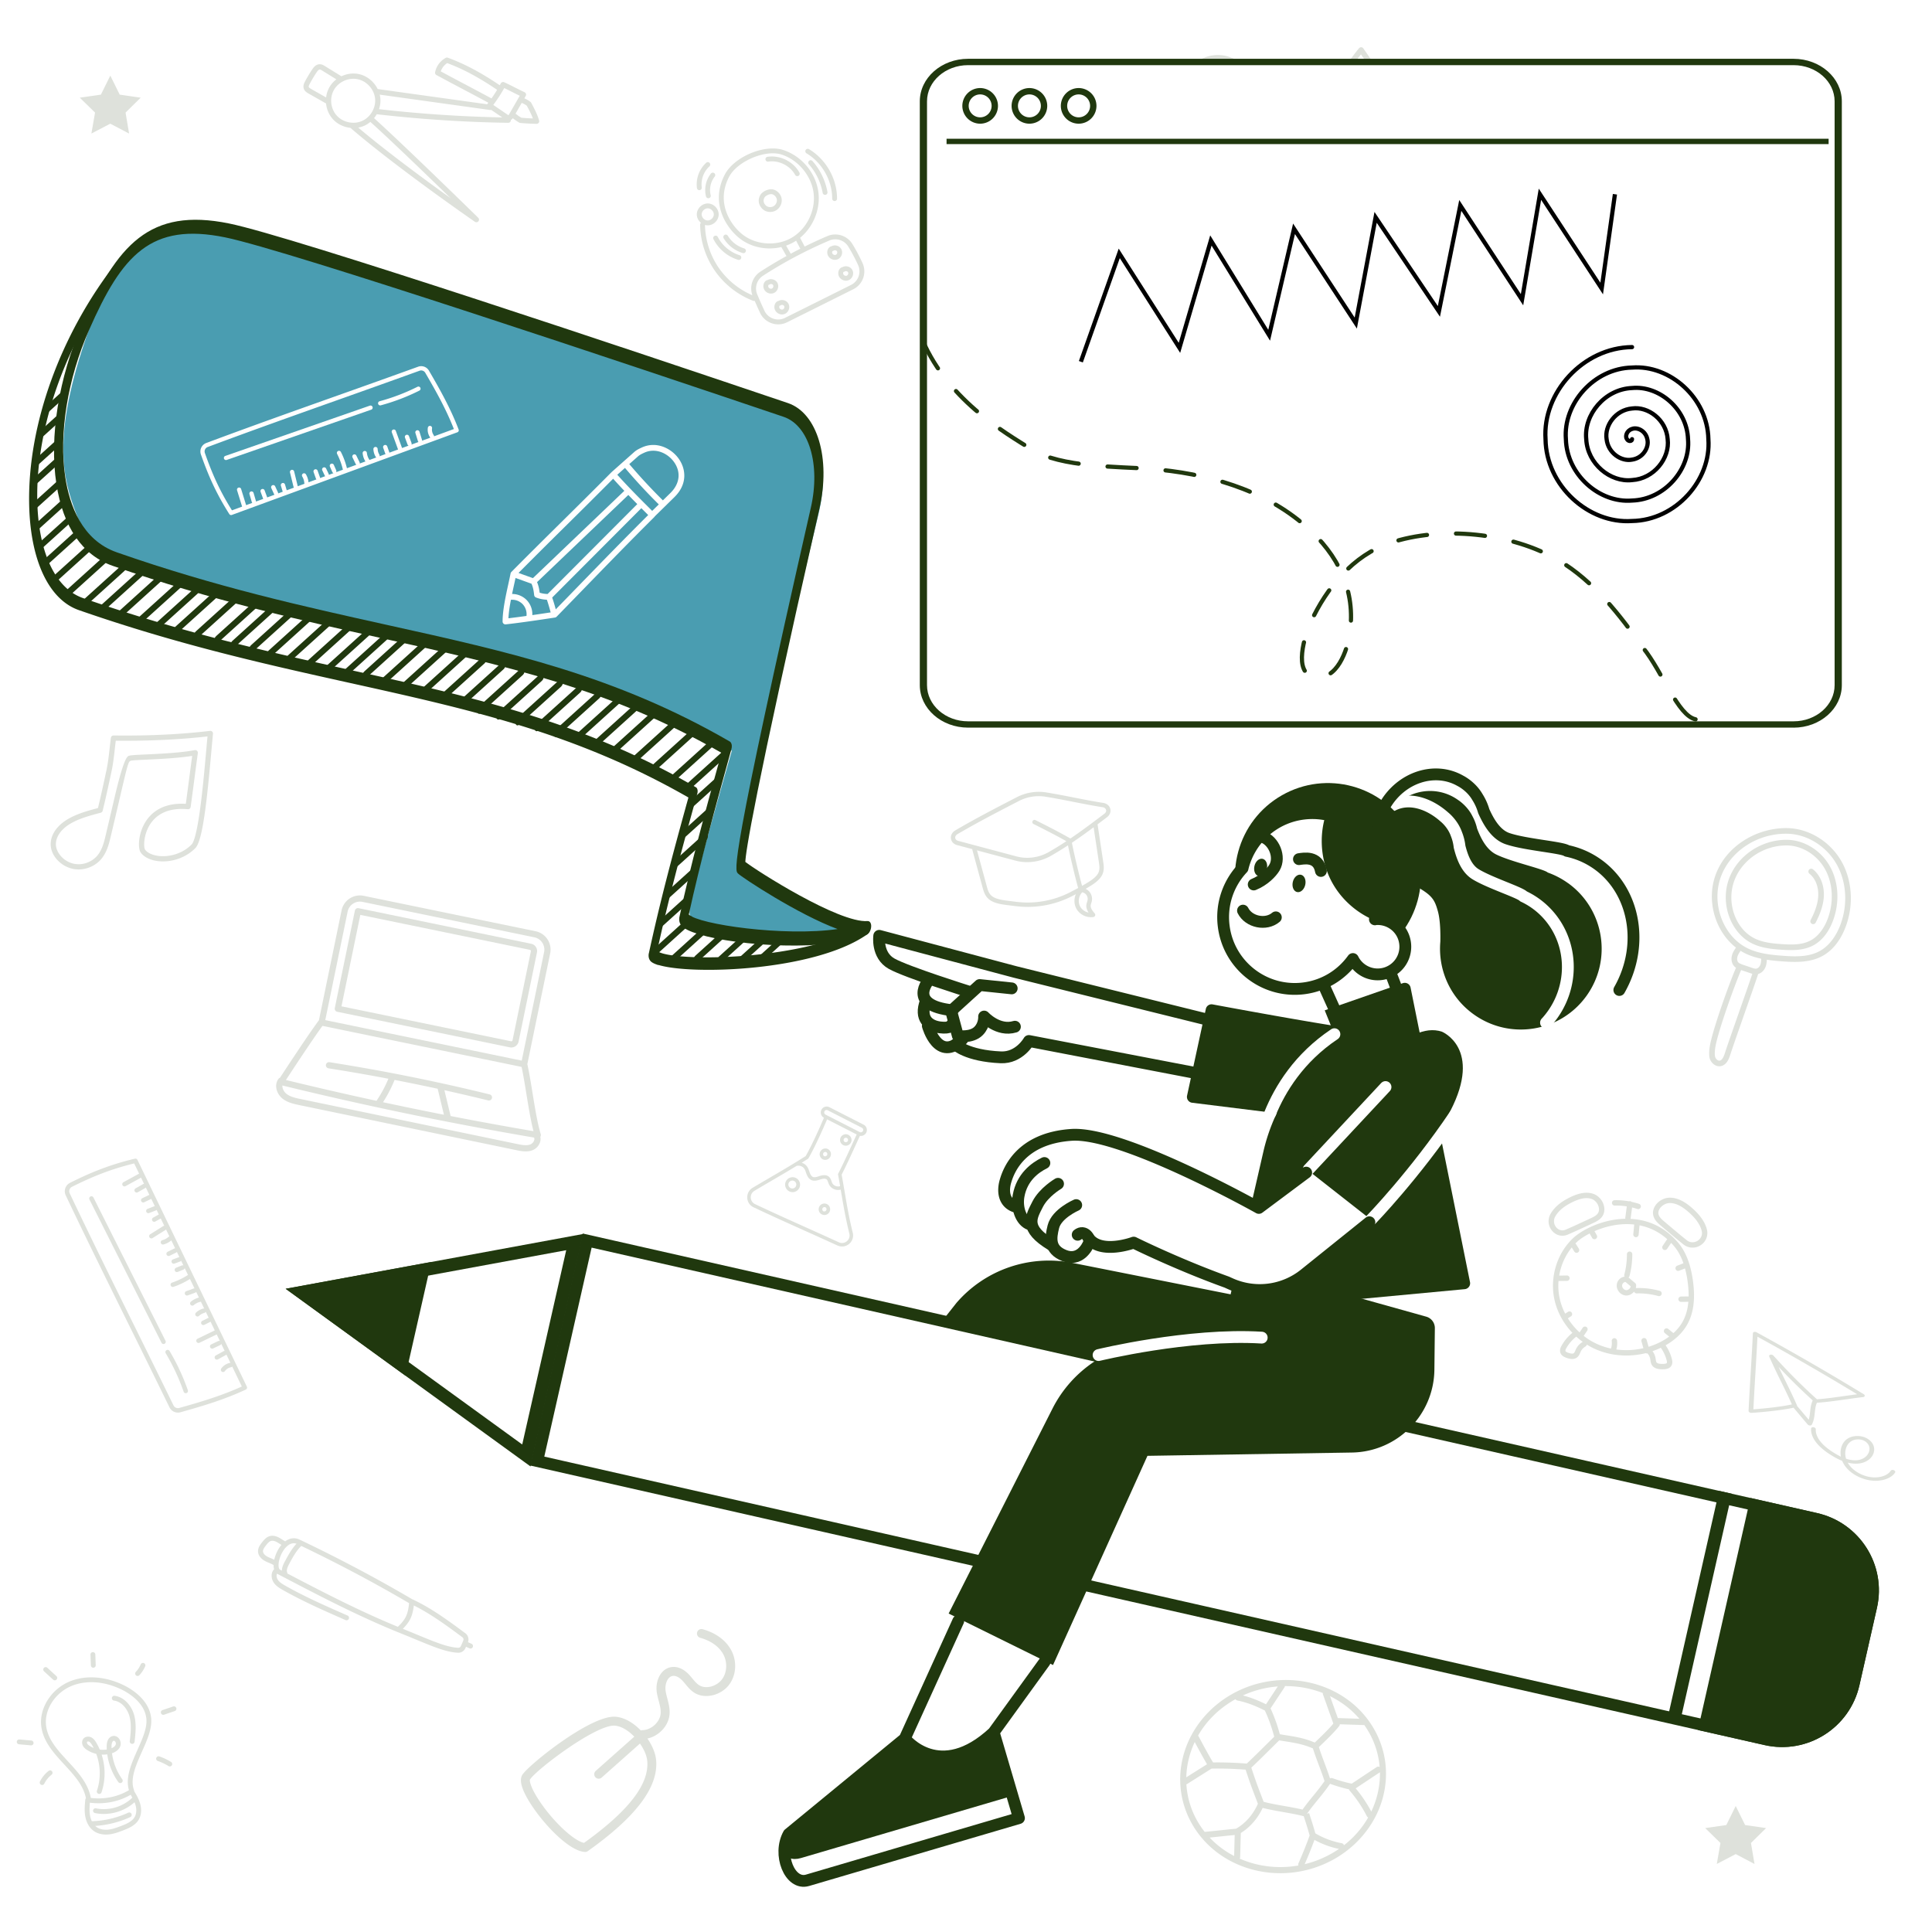 <svg xmlns="http://www.w3.org/2000/svg" width="460" height="460" fill="none"><rect width="100%" height="100%" fill="#808080" stroke="none"/><g clip-path="url(#a)"><path fill="#fff" d="M0 0h460v460H0z"/><g fill="#20380E" opacity=".15"><path d="M4.003 414.679a.575.575 0 0 1 .625-.521l2.831.256a.576.576 0 0 1-.052 1.15c-.017 0-.035 0-.052-.003l-2.83-.256a.575.575 0 0 1-.522-.626ZM33.045 433.228c-.79 1.353-2.258 2.009-3.692 2.565-1.15.446-2.195.827-3.34.962a6.648 6.648 0 0 1-.778.046c-1.07 0-2.05-.271-2.817-.787-1.092-.737-1.846-2.006-2.123-3.577-.238-1.35-.104-2.725.012-3.94a.578.578 0 0 1 .154-.336c-.595-3.094-2.81-5.498-5.154-8.04-2.466-2.674-5.015-5.439-5.478-9.085-.543-4.27 2.353-8.86 6.736-10.676 3.809-1.577 8.503-1.26 12.878.871 1.818.886 6.098 3.424 6.55 7.864.252 2.491-.994 5.284-2.2 7.984-1.423 3.187-2.895 6.483-1.878 9.166.028.076.04.155.037.231.557.924 1.11 1.884 1.419 2.973.395 1.396.28 2.738-.328 3.777l.002.002Zm-7.167 2.382c1.01-.12 1.981-.474 3.057-.892 1.245-.482 2.51-1.04 3.114-2.073.441-.755.519-1.804.214-2.881a6.25 6.25 0 0 0-.23-.662c-1.971 1.787-4.66 2.792-7.328 2.792-.702 0-1.402-.07-2.088-.212a.575.575 0 1 1 .236-1.128c3.05.637 6.431-.36 8.656-2.542-.127-.231-.258-.46-.393-.685-2.884 1.665-6.291 2.327-9.717 1.887-.087.982-.142 2.038.03 3.026.09.501.24.968.44 1.381a22.297 22.297 0 0 0 8.654-2.025.577.577 0 1 1 .482 1.048 23.516 23.516 0 0 1-8.338 2.095c.125.12.256.227.394.321.72.485 1.72.682 2.816.553v-.003Zm6.864-18.998c1.197-2.681 2.328-5.213 2.105-7.397-.393-3.863-4.262-6.143-5.906-6.945-4.078-1.987-8.428-2.293-11.931-.842-3.92 1.624-6.514 5.693-6.035 9.464.418 3.281 2.731 5.792 5.182 8.448 2.376 2.577 4.831 5.239 5.46 8.708.001.01 0 .02.003.03 3.214.398 6.403-.251 9.08-1.845-.9-3.02.595-6.372 2.045-9.62l-.003-.001ZM40.428 420.58a.581.581 0 0 1-.3-.085 13.078 13.078 0 0 0-2.594-1.224.578.578 0 0 1 .374-1.091 14.28 14.28 0 0 1 2.822 1.332.577.577 0 0 1-.302 1.067v.001ZM38.87 408.291a.577.577 0 0 1-.184-1.123l2.552-.866a.576.576 0 1 1 .37 1.093l-2.552.866a.574.574 0 0 1-.186.031v-.001ZM32.763 399.041a.576.576 0 0 1-.42-.972 6.094 6.094 0 0 0 1.166-1.79.577.577 0 0 1 1.062.452 7.244 7.244 0 0 1-1.386 2.127.577.577 0 0 1-.42.183h-.002ZM22.212 397.081a.576.576 0 0 1-.575-.556l-.093-2.552a.577.577 0 1 1 1.153-.042l.093 2.552a.578.578 0 0 1-.556.598h-.022ZM12.654 399.924l-2.186-2.006a.577.577 0 0 1 .779-.85l2.187 2.007a.576.576 0 1 1-.78.849ZM11.596 421.624a.577.577 0 0 1 .704.913 6.124 6.124 0 0 0-1.746 2.139.576.576 0 1 1-1.034-.509 7.302 7.302 0 0 1 2.077-2.544l-.001.001Z"/><path d="M27.108 404.899a.578.578 0 0 1 .146-1.145c2.427.309 4.095 2.502 4.67 4.537.605 2.136.346 4.404.118 6.407a.577.577 0 0 1-.572.512c-.021 0-.043 0-.066-.005a.576.576 0 0 1-.508-.638c.217-1.896.462-4.045-.081-5.963-.473-1.671-1.803-3.464-3.707-3.707v.002ZM28.268 413.872c.443.516.594 1.269.377 1.874-.273.759-.97 1.354-1.98 1.694a13.653 13.653 0 0 0 2.443 6.188.575.575 0 1 1-.935.674 14.82 14.82 0 0 1-2.636-6.602 6.97 6.97 0 0 1-1.338.061c.933 2.895.946 6.086-.026 8.979a.577.577 0 0 1-1.094-.367c.955-2.839.876-5.992-.163-8.792a6.976 6.976 0 0 1-2.169-.91c-.334-.215-.752-.522-1.002-.997-.304-.577-.254-1.263.125-1.71.443-.521 1.28-.632 1.948-.258.502.282.82.74 1.092 1.196.318.536.6 1.091.843 1.663.554.075 1.12.072 1.672-.012a13.523 13.523 0 0 1-.024-.719c-.011-1.382.533-2.315 1.456-2.493.52-.102 1.036.093 1.413.531h-.002Zm-6.35 1.619c-.217-.366-.413-.638-.663-.779a.615.615 0 0 0-.288-.075c-.095 0-.176.024-.217.074-.07.082-.063.272.016.423.125.236.39.426.606.565.294.189.606.349.93.481a12.82 12.82 0 0 0-.382-.689h-.001Zm4.646.754c.402-.172.84-.453.997-.89.077-.217.006-.532-.167-.733-.064-.073-.16-.155-.272-.155-.015 0-.03 0-.045.004-.365.072-.527.751-.523 1.353 0 .141.004.28.01.421ZM184.662 50.152c-.927.49-2.112.402-2.918-.224-.682-.529-1.606-1.848-.749-3.43.54-.997 2.164-1.68 3.216-1.353 1.021.316 1.788 1.23 1.907 2.274.119 1.043-.442 2.144-1.36 2.68a2.395 2.395 0 0 1-.094.054l-.002-.001Zm.305-2.602c-.068-.586-.519-1.121-1.099-1.3-.308-.096-.801.023-1.21.239-.287.151-.534.352-.646.56-.601 1.11.332 1.88.441 1.965.464.36 1.186.395 1.72.086.527-.307.861-.958.794-1.55Z"/><path d="m203.242 68.826-.099.053a8027.68 8027.68 0 0 1-15.728 7.846 4.737 4.737 0 0 1-3.714.228 4.753 4.753 0 0 1-2.758-2.514 119.354 119.354 0 0 1-1.261-2.822.582.582 0 0 1-.393-.007 19.892 19.892 0 0 1-9.074-7.129 19.89 19.89 0 0 1-3.52-10.99.579.579 0 0 1 .198-.44c-.6-.492-.996-1.239-.985-2.036.017-1.384 1.247-2.586 2.632-2.57.661.006 1.322.301 1.814.807.494.506.77 1.177.761 1.838-.015.96-.613 1.83-1.44 2.266a2.505 2.505 0 0 1-1.201.296 2.401 2.401 0 0 1-.619-.094 18.734 18.734 0 0 0 3.311 10.265 18.744 18.744 0 0 0 7.968 6.476 4.777 4.777 0 0 1 1.892-5.606 102.917 102.917 0 0 1 6.227-3.725l-1.222-2.147c-3.438.828-7.223.09-10-2.12-2.984-2.373-7.068-8.235-3.455-15.146 2.21-4.229 9.485-7.287 13.898-5.845 4.443 1.453 7.814 5.518 8.388 10.115.504 4.033-1.253 8.244-4.363 10.79l1.086 2.087c1.779-.877 3.59-1.713 5.432-2.5a4.788 4.788 0 0 1 5.945 1.912 43.76 43.76 0 0 1 2.39 4.499 4.762 4.762 0 0 1-2.109 6.216l-.001-.002ZM168.49 52.492c.742.01 1.455-.68 1.467-1.422.005-.356-.151-.725-.433-1.013-.279-.286-.643-.453-.999-.456a1.338 1.338 0 0 0-.634.16c-.468.248-.821.745-.828 1.27-.01.742.684 1.453 1.427 1.465v-.004Zm25.224-6.526c-.511-4.096-3.635-7.863-7.598-9.159-1.824-.596-4.442-.303-7.003.787-.397.168-.783.353-1.154.55-2.008 1.06-3.595 2.484-4.358 3.944-3.261 6.243.445 11.552 3.149 13.705 3.221 2.564 8.162 2.9 11.752.806 3.587-2.097 5.731-6.47 5.211-10.632l.001-.001Zm-4.16 11.338a11.364 11.364 0 0 1-.878.52c-.487.257-.99.476-1.507.658l1.098 1.929c.754-.405 1.515-.804 2.282-1.193l-.996-1.914h.001Zm12.419 1.407a3.627 3.627 0 0 0-4.502-1.448c-5.583 2.387-10.904 5.212-15.816 8.396a3.62 3.62 0 0 0-1.363 4.429 109.4 109.4 0 0 0 1.702 3.864 3.606 3.606 0 0 0 2.091 1.907c.932.33 1.931.267 2.816-.171a8434.184 8434.184 0 0 0 15.725-7.846l.075-.04a3.61 3.61 0 0 0 1.599-4.711 42.417 42.417 0 0 0-2.327-4.38Z"/><path d="M199.57 61.676a1.503 1.503 0 0 1-.124.06 1.78 1.78 0 0 1-1.362-.014 1.81 1.81 0 0 1-.989-.971c-.217-.535-.155-1.172.16-1.625.184-.265.438-.436.718-.489a1.68 1.68 0 0 1 1.223-.158 1.7 1.7 0 0 1 1.128.853c.213.409.239.91.071 1.376-.153.425-.45.772-.824.97l-.001-.002Zm-.641-2.071a.548.548 0 0 0-.38.035.204.204 0 0 0-.043.027.583.583 0 0 1-.297.109c-.063.08-.131.32-.042.54a.655.655 0 0 0 .36.337.62.62 0 0 0 .47.016.6.6 0 0 0 .311-.355.575.575 0 0 0-.009-.45.556.556 0 0 0-.369-.26h-.001ZM202.195 66.644a1.49 1.49 0 0 1-.125.06c-.419.176-.915.17-1.362-.015a1.807 1.807 0 0 1-.988-.971c-.217-.535-.155-1.172.159-1.625.183-.266.438-.436.718-.488.355-.202.793-.26 1.223-.158.498.117.908.428 1.129.852.213.41.238.91.071 1.376a1.764 1.764 0 0 1-.825.97v-.001Zm-.642-2.072a.549.549 0 0 0-.424.061.577.577 0 0 1-.296.11c-.063.079-.131.319-.042.538a.653.653 0 0 0 .36.338.62.62 0 0 0 .47.016.615.615 0 0 0 .311-.355.575.575 0 0 0-.009-.45.557.557 0 0 0-.369-.26l-.001.002ZM184.357 69.714a1.523 1.523 0 0 1-.125.06 1.78 1.78 0 0 1-1.362-.014 1.807 1.807 0 0 1-.988-.971c-.217-.535-.155-1.172.159-1.626.184-.264.438-.435.718-.487a1.68 1.68 0 0 1 1.223-.159c.496.118.908.429 1.129.853.213.409.238.91.071 1.376a1.766 1.766 0 0 1-.824.97l-.001-.002Zm-.642-2.071a.55.55 0 0 0-.38.035.207.207 0 0 0-.043.027.577.577 0 0 1-.296.11c-.064.079-.131.319-.043.538a.658.658 0 0 0 .361.338.611.611 0 0 0 .469.016.605.605 0 0 0 .312-.355.575.575 0 0 0-.01-.45.554.554 0 0 0-.368-.26h-.002ZM186.982 74.681a1.657 1.657 0 0 1-.125.06c-.419.176-.915.17-1.362-.015a1.809 1.809 0 0 1-.989-.97c-.216-.534-.155-1.172.16-1.626.183-.266.438-.435.718-.488.358-.203.793-.26 1.223-.158.497.117.907.429 1.128.853.213.409.239.91.072 1.375-.154.425-.45.77-.825.97Zm-.642-2.071a.548.548 0 0 0-.424.06.577.577 0 0 1-.296.11c-.064.08-.131.32-.043.539a.658.658 0 0 0 .361.337.611.611 0 0 0 .469.017.614.614 0 0 0 .312-.356.575.575 0 0 0-.01-.45.552.552 0 0 0-.368-.26l-.001.003ZM182.697 37.345c2.978-.479 6.188 1.093 7.637 3.739a.578.578 0 0 1-.23.784l-.007.004a.579.579 0 0 1-.778-.233c-1.221-2.23-3.928-3.556-6.438-3.152a.58.58 0 0 1-.184-1.142ZM196.714 46.33a.578.578 0 0 1-.839-.408 14.147 14.147 0 0 0-3.308-6.829.579.579 0 0 1 .867-.766 15.295 15.295 0 0 1 3.579 7.388.579.579 0 0 1-.299.614v.001Z"/><path d="M191.997 36.488a.58.58 0 0 1 .591-.995c4.078 2.425 6.712 7.057 6.709 11.801a.577.577 0 0 1-.579.577.579.579 0 0 1-.578-.578c.002-4.345-2.409-8.587-6.143-10.807v.002ZM168.797 47.18a.578.578 0 0 1-.703-.416c-.475-1.857-.025-3.94 1.172-5.436a.578.578 0 1 1 .902.723 5.166 5.166 0 0 0-.956 4.426.577.577 0 0 1-.416.704h.001ZM166.78 45.212a.579.579 0 0 1-.843-.437 7.002 7.002 0 0 1 2.214-6.034.579.579 0 0 1 .777.858 5.825 5.825 0 0 0-1.843 5.023.579.579 0 0 1-.304.588l-.001.002ZM172.494 55.941a.579.579 0 0 1 .793.195 6.919 6.919 0 0 0 3.891 3.006.578.578 0 0 1 .104 1.067.57.57 0 0 1-.435.043 8.087 8.087 0 0 1-4.548-3.514.577.577 0 0 1 .195-.794v-.003ZM176.467 61.483a.581.581 0 0 1-.723.383 9.893 9.893 0 0 1-5.867-4.918.578.578 0 0 1 .244-.775l.007-.003a.579.579 0 0 1 .778.25c1.047 2.045 2.982 3.667 5.177 4.34a.577.577 0 0 1 .382.724l.002-.001ZM111.513 390.662a1.68 1.68 0 0 1-.092.329l.864.397a.592.592 0 0 1-.493 1.076l-.833-.382-.002.006c-.051.111-.1.222-.148.331a1.823 1.823 0 0 1-1.76 1.089c-2.702-.117-5.626-1.326-10.052-3.154-1.283-.529-2.738-1.131-4.349-1.771l-.001-.003-.003-.001c-9.791-4.004-18.806-8.72-28.349-13.714a1.56 1.56 0 0 1-.34-.185c-.193.426-.085 1.023.178 1.43.397.614 1.067 1.024 1.838 1.46 4.753 2.685 9.85 4.92 14.777 7.081a.593.593 0 0 1 .304.779.59.59 0 0 1-.779.303c-4.955-2.173-10.078-4.419-14.883-7.133-.877-.495-1.708-1.009-2.251-1.849-.57-.882-.707-2.258.123-3.126a3.034 3.034 0 0 1-.083-.388 3.893 3.893 0 0 1-.037-.598c-.323-.21-.7-.368-1.095-.533-.269-.112-.547-.227-.82-.366-1.113-.563-1.765-1.42-1.79-2.351-.026-.903.554-1.648.937-2.141.413-.531.978-1.26 1.852-1.503.697-.193 1.48-.051 2.331.423.231.128.448.269.66.404.234.15.46.293.687.413l.005-.005c1.098-.809 2.29-.945 3.45-.392 9.302 4.427 18.31 9.196 26.778 14.178a.613.613 0 0 1 .097.034c4.472 2.08 8.587 5.125 12.566 8.07.564.417.831 1.118.712 1.793l.001-.001Zm-14.11-8.957c-8.132-4.778-16.763-9.359-25.673-13.629-1.207 1.179-2.04 2.723-2.843 4.22-.374.698-.755 1.494-.51 2.104.03.079.043.16.04.239 8.822 4.614 17.25 8.968 26.314 12.696 1.803-1.776 2.368-2.776 2.67-5.631l.002.001Zm-30.666-7.937c.024.009.05.019.073.033l.307.16c.007-.883.455-1.717.728-2.224.743-1.383 1.574-2.929 2.745-4.188-.666-.226-1.33-.098-1.98.381-1.505 1.108-2.466 3.715-2.26 5.135.039.271.138.611.388.702l-.001.001Zm-.16-6.203a10.618 10.618 0 0 0-.598-.366c-.391-.218-.958-.45-1.437-.316-.46.127-.831.569-1.235 1.089-.37.477-.701.94-.688 1.384.019.705.878 1.195 1.142 1.328.233.118.48.22.74.329.263.11.531.221.794.353.264-1.216.865-2.537 1.71-3.532-.145-.087-.289-.178-.427-.268l-.001-.001Zm31.953 14.688c-.04.326-.084.633-.135.922-.343 1.948-.979 3.095-2.476 4.641 1.288.519 2.466 1.006 3.528 1.444 4.309 1.78 7.157 2.957 9.651 3.065a.65.65 0 0 0 .627-.385l.15-.337c.153-.342.311-.695.439-1.026a.655.655 0 0 0-.218-.757c-3.693-2.732-7.504-5.551-11.568-7.566l.001-.001ZM16.667 281.626c4.746-2.366 9.19-4.25 15.455-5.752a.533.533 0 0 1 .603.286l26.045 53.985a.53.53 0 0 1-.254.713c-5.164 2.407-10.304 3.925-15.552 5.395a2.235 2.235 0 0 1-2.614-1.175 3647.114 3647.114 0 0 0-9.301-18.901c-5.105-10.324-10.385-21.001-15.407-31.586a2.252 2.252 0 0 1 1.027-2.965h-.002Zm-.067 2.508c5.02 10.579 10.297 21.25 15.4 31.571 3.06 6.185 6.221 12.581 9.304 18.906a1.175 1.175 0 0 0 1.373.617c5.037-1.411 9.971-2.865 14.9-5.109l-2.291-4.752a.525.525 0 0 1-.297.167 2.304 2.304 0 0 0-1.454.94.533.533 0 0 1-.877-.602 3.348 3.348 0 0 1 2.139-1.385c.02-.004.04-.004.06-.006l-.951-1.974a.534.534 0 0 1-.16.135l-1.882 1.03a.532.532 0 0 1-.51-.932l1.881-1.03a.542.542 0 0 1 .254-.064l-.81-1.681a.532.532 0 0 1-.27.299l-1.658.791a.53.53 0 1 1-.457-.959l1.658-.791a.526.526 0 0 1 .398-.024l-.755-1.564-4.124 1.999a.532.532 0 0 1-.464-.956l4.126-2-1.01-2.093a.538.538 0 0 1-.15.112l-1.328.658a.53.53 0 1 1-.472-.951l1.327-.658a.513.513 0 0 1 .19-.052l-.7-1.452a.525.525 0 0 1-.332.27 2.974 2.974 0 0 0-1.273.714.53.53 0 1 1-.732-.77 4.037 4.037 0 0 1 1.73-.972.506.506 0 0 1 .203-.014l.036.008-.788-1.634c-.007.002-.012.005-.02.005a3.726 3.726 0 0 0-1.677.808.531.531 0 0 1-.686-.813 4.812 4.812 0 0 1 1.91-.982l-.659-1.366a.529.529 0 0 1-.264.217l-1.727.631a.53.53 0 1 1-.366-.997l1.726-.633a.522.522 0 0 1 .24-.029l-1.084-2.246a18.291 18.291 0 0 1-3.917 1.869.53.53 0 1 1-.34-1.006 17.273 17.273 0 0 0 3.791-1.829l-.786-1.628a.528.528 0 0 1-.315.364l-1.358.551a.532.532 0 0 1-.4-.985l1.359-.551a.53.53 0 0 1 .417.009l-.547-1.133a.534.534 0 0 1-.228.167l-1.35.502a.53.53 0 1 1-.368-.997l1.35-.501a.526.526 0 0 1 .182-.033l-.597-1.238a.54.54 0 0 1-.18.147l-1.55.766a.53.53 0 1 1-.47-.953l1.55-.766a.532.532 0 0 1 .235-.054l-.915-1.895a4.738 4.738 0 0 1-1.855.975.53.53 0 1 1-.273-1.026 3.684 3.684 0 0 0 1.511-.819.538.538 0 0 1 .151-.093l-.785-1.626a.5.5 0 0 1-.099.082l-3.138 1.97a.532.532 0 0 1-.565-.9l3.138-1.97a.526.526 0 0 1 .233-.078l-.833-1.729-1.316.736a.532.532 0 0 1-.52-.927l1.347-.754a.294.294 0 0 0 .026-.011l-.526-1.089a.517.517 0 0 1-.197.136l-1.571.61a.53.53 0 1 1-.385-.99l1.57-.611a.526.526 0 0 1 .154-.033l-.84-1.743c-.014.009-.026.018-.039.023l-1.656.797a.532.532 0 0 1-.46-.959l1.656-.796.041-.017-.839-1.738a.533.533 0 0 1-.138.116l-1.8 1.021a.532.532 0 0 1-.525-.924l1.798-1.02a.512.512 0 0 1 .24-.068l-.713-1.479-3.712 2.033a.532.532 0 0 1-.51-.932l3.76-2.058-1.173-2.43c-5.949 1.462-10.236 3.288-14.811 5.568-.57.285-.814.984-.541 1.558l.005.002Z"/><path d="M39.64 321.473a.532.532 0 0 1 .728.184 51.418 51.418 0 0 1 4.36 9.351.531.531 0 1 1-1.004.35 50.491 50.491 0 0 0-4.269-9.158.532.532 0 0 1 .185-.729v.002ZM21.534 284.884a.531.531 0 0 1 .715.236l17.159 34.113a.531.531 0 0 1-.95.477l-17.159-34.113a.531.531 0 0 1 .236-.714v.001ZM77.602 24.62l-4.098-2.326c-.374-.213-1.001-.568-1.197-1.256-.192-.673.14-1.304.318-1.641a31.674 31.674 0 0 1 1.709-2.865c.24-.36.803-1.199 1.73-1.236.556-.022 1.021.265 1.328.456l3.899 2.41c1.311-.622 2.822-.83 4.246-.502 1.903.438 3.527 1.803 4.387 3.539l26.079 3.631a.651.651 0 0 1 .051-.082c.075-.096.147-.193.22-.29a804.242 804.242 0 0 0-5.906-3.148 695.993 695.993 0 0 1-6.455-3.442.629.629 0 0 1-.316-.678c.3-1.456 1.19-2.666 2.508-3.405a.63.63 0 0 1 .522-.042c3.969 1.449 7.787 3.473 12.364 6.556.081-.146.164-.293.244-.44a.627.627 0 0 1 .808-.277c.773.345 1.53.728 2.332 1.135.779.395 1.584.801 2.522 1.238a.633.633 0 0 1 .28.881l-.328.57c.528.247 1.042.523 1.48.884a.657.657 0 0 1 .156.19c.706 1.327 1.435 2.7 1.874 4.204a.63.63 0 0 1-.106.559.628.628 0 0 1-.516.243c-1.22-.036-2.482-.074-3.884-.22a.617.617 0 0 1-.262-.089c-.838-.512-1.176-.782-1.4-.96-.034-.027-.063-.048-.089-.07-.114.15-.265.305-.468.41.002.023.006.044.005.068a.628.628 0 0 1-.638.617 317.912 317.912 0 0 1-31.215-2.032c-.03-.002-.057-.01-.084-.018-.187.33-.403.644-.643.938 7.105 6.383 24.623 23.536 24.803 23.713a.623.623 0 0 1 .045.847.628.628 0 0 1-.841.115c-8.987-6.247-22.096-15.825-29.624-22.363-1.59-.166-3.124-.892-4.2-2.087-.931-1.035-1.475-2.355-1.609-3.717-.01-.006-.024-.01-.035-.015l.004-.003Zm-1.487-8.07c-.26.01-.545.394-.74.681a30.204 30.204 0 0 0-1.64 2.751c-.09.17-.275.524-.222.713.056.194.402.391.61.508l3.524 2.001c.103-.905.39-1.79.873-2.583a6.267 6.267 0 0 1 1.57-1.729l-3.354-2.073c-.2-.122-.448-.277-.62-.27Zm30.364-1.527a3.769 3.769 0 0 0-1.533 1.975 789.583 789.583 0 0 0 6.009 3.202c1.967 1.041 4.001 2.116 6.069 3.235.469-.668.916-1.352 1.339-2.05-4.413-2.978-8.093-4.948-11.884-6.362Zm15.332 6.811c-.603-.305-1.18-.596-1.752-.867a36.06 36.06 0 0 1-2.608 4.018l3.332 2.27c.164.113.25.154.294.168.048-.054.118-.175.144-.22l2.127-3.7a.322.322 0 0 1 .026-.078.609.609 0 0 1 .122-.178l.258-.449c-.7-.335-1.328-.653-1.941-.963h-.002Zm5.068 6.367c-.384-1.026-.898-2.002-1.438-3.02-.344-.264-.763-.48-1.216-.688l-1.478 2.57c.074.05.146.105.226.17.189.15.469.373 1.151.796.967.096 1.876.14 2.753.172h.002Zm-7.295-.243-2.626-1.791a.622.622 0 0 1-.268.022l-26.278-3.657c.068.282.118.567.146.858a6.163 6.163 0 0 1-.055 1.558 6.509 6.509 0 0 1-.263 1.046 316.545 316.545 0 0 0 29.345 1.964h-.001ZM107.29 47.184c-5.815-5.646-14.605-14.12-19.108-18.16-.45.377-.948.695-1.49.933a6.122 6.122 0 0 1-1.394.419c5.838 4.956 14.438 11.392 21.993 16.809h-.001ZM80.176 27.512c.898.998 2.19 1.587 3.52 1.695.04 0 .08.003.119.01a5.136 5.136 0 0 0 2.374-.41c2.013-.881 3.325-3.11 3.12-5.299-.206-2.188-1.91-4.134-4.051-4.626-2.142-.493-4.525.512-5.667 2.39-1.175 1.935-.93 4.559.585 6.242v-.002ZM364.062 88.341c.393-2.204 1.762-4.263 3.756-5.652 1.993-1.387 4.4-1.957 6.604-1.56.887.16 1.717.44 2.499.817 2.716 1.305 4.857 3.751 6.837 6.205 2.67 3.313 5.32 6.718 7.874 10.118 1.227 1.632 2.33 3.26 2.356 5.221.041 2.909-2.256 5.053-4.743 6.938l-.04.031a.763.763 0 0 1-.629.463c-1.403.998-3 1.868-4.752 1.583-1.949-.318-3.312-1.99-4.213-3.098-.857-1.053-2.014-2.42-3.354-4.006-8.525-10.085-12.524-15.209-12.194-17.061l-.001.001Zm28.392 15.172c-.02-1.5-.981-2.9-2.049-4.322-.2-.267-.404-.533-.604-.8a138.365 138.365 0 0 0-.519 10.06c1.761-1.445 3.199-3.047 3.174-4.938h-.002Zm-4.718 6.125c.027-4.32.256-8.683.687-12.977.003-.024.008-.044.013-.067a386.753 386.753 0 0 0-2.856-3.68c0 .027.001.055-.002.082a198.414 198.414 0 0 0-1.069 18.028c1.09-.001 2.179-.631 3.227-1.386Zm-6.935-1.199c.695.855 1.394 1.656 2.181 2.134.093-5.908.452-11.87 1.072-17.738a.767.767 0 0 1 .842-.683c.036.004.069.012.103.02-.11-.138-.218-.277-.325-.416a.805.805 0 0 1-.167.196 170.2 170.2 0 0 1-3.626 2.863l-1.7 11.351a.755.755 0 0 1-.077.229c.643.766 1.218 1.453 1.698 2.043l-.001.001Zm-3.373-4.028.393.465 1.307-8.732a170.09 170.09 0 0 1-5.39 3.874c1.274 1.534 2.548 3.039 3.691 4.391l-.001.002Zm-11.854-15.812c-.015.237.224 1.382 3.925 6.17.997 1.29 2.115 2.674 3.258 4.064a170.631 170.631 0 0 0 10.781-8.073.75.75 0 0 1 .239-.13c-.404-.507-.808-1.015-1.213-1.519-2.366-2.936-4.967-5.855-8.412-6.474-1.805-.324-3.794.152-5.456 1.308-1.662 1.157-2.8 2.856-3.121 4.652l-.001.002ZM408.493 208.256c1.227-3.326 3.572-6.155 6.785-8.183 3.051-1.927 6.683-2.959 10.229-2.905 5.181.078 10.266 3.2 12.954 7.95 2.509 4.438 2.914 10.145 1.085 15.268-.845 2.367-2.516 5.546-5.679 7.256-2.964 1.604-6.525 1.485-9.627 1.247a61.8 61.8 0 0 1-1.911-.17 33.66 33.66 0 0 1-1.657-.213c-.017.539-.077 1.104-.281 1.653-.33.886-.994 1.53-1.775 1.742-.63 1.921-1.979 5.771-3.286 9.502-1.387 3.959-2.823 8.053-3.387 9.81-.214.668-.785 2.442-2.329 2.645a2.039 2.039 0 0 1-.461.007c-.965-.102-1.743-.907-2.034-1.73-.268-.758-.167-1.976-.082-2.634l.002-.017c.445-3.544 4.553-15.009 6.289-19.069a2.39 2.39 0 0 1-.447-.382c-.583-.646-.771-1.654-.487-2.632.196-.678.57-1.259.935-1.78-4.925-3.82-7.131-11.146-4.836-17.365Zm-.128 41.414c-.114.892-.108 1.666.017 2.019.159.45.606.899 1.058.841.472-.062.873-.626 1.226-1.726.57-1.775 2.009-5.876 3.398-9.843 1.226-3.498 2.489-7.1 3.155-9.105a7.73 7.73 0 0 1-.509-.16l-2.16-.73c-1.683 3.947-5.761 15.317-6.182 18.683l-.002.019-.001.002Zm5.315-21.897c-.152.527-.076 1.061.193 1.36.109.12.258.216.424.297a.62.62 0 0 1 .32.14c.119.046.24.087.355.125l2.165.733c.352.119.716.242 1.018.203.457-.06.819-.514.976-.937.161-.433.197-.929.203-1.43-1.225-.26-2.435-.624-3.594-1.165a12.143 12.143 0 0 1-1.314-.714c-.312.445-.609.903-.748 1.387l.002.001Zm2.625-1.889c2.507 1.165 5.344 1.464 8.035 1.669 3.047.233 6.243.341 8.888-1.089 2.176-1.177 3.971-3.495 5.055-6.528 1.701-4.763 1.331-10.055-.989-14.157-2.268-4.009-6.387-6.749-10.713-7.205-.364-.039-.73-.061-1.095-.067-7.007-.106-13.478 4.093-15.736 10.212-2.409 6.532.592 14.394 6.557 17.166l-.002-.001Z"/><path d="M425.409 199.956c4.176.021 8.242 2.558 10.365 6.463 1.973 3.632 2.251 8.326.743 12.554-.697 1.957-2.067 4.593-4.628 6.035-2.404 1.353-5.258 1.286-7.744 1.117a45.46 45.46 0 0 1-1.768-.148c-1.7-.18-3.422-.504-5.028-1.258-5.26-2.469-7.861-9.56-5.68-15.488 2.022-5.493 7.672-9.307 13.741-9.276l-.001.001Zm-7.491 23.551c1.959.92 4.195 1.138 6.317 1.282 2.398.162 4.914.225 6.997-.949 1.716-.966 3.144-2.855 4.022-5.317 1.382-3.876 1.135-8.162-.658-11.465-1.734-3.19-4.907-5.355-8.267-5.711a8.952 8.952 0 0 0-.927-.051c-5.516-.027-10.645 3.426-12.477 8.4-1.951 5.302.334 11.626 4.991 13.811h.002Z"/><path d="M431.688 207.006c1.707 1.384 2.666 3.736 2.566 6.291-.098 2.516-1.161 4.841-1.951 6.371a.668.668 0 0 1-.904.287.67.67 0 0 1-.287-.903c1.163-2.25 1.735-4.096 1.803-5.808.084-2.135-.69-4.079-2.071-5.199a.67.67 0 1 1 .844-1.039ZM173.939 392.619c1.554 2.634 1.456 6-.243 8.374-1.901 2.658-5.785 3.626-8.314 2.077-.913-.561-1.555-1.33-2.171-2.073a18.243 18.243 0 0 0-.715-.829c-.386-.414-1.399-1.348-2.421-1.119-1.208.271-1.804 2.028-1.6 3.498.086.617.248 1.234.42 1.889.323 1.228.659 2.499.504 3.894-.297 2.692-2.584 5.041-5.251 5.606 1.146 1.66 1.913 3.48 2.068 5.092.613 6.399-4.707 13.501-16.263 21.716a1.075 1.075 0 0 1-.657.196c-3.415-.136-8.83-5.504-12.19-10.319-.797-1.142-1.478-2.253-1.989-3.253-1.15-2.255-1.386-3.839-.717-4.843 1.619-2.433 16.304-14.23 22.149-13.778 2.152.165 4.304 1.487 6.033 3.275.122-.051.256-.081.396-.084 2.035-.025 4.09-1.855 4.308-3.841.109-1.003-.16-2.032-.448-3.121-.182-.686-.37-1.399-.47-2.141-.337-2.449.785-5.313 3.244-5.863 1.494-.333 3.069.284 4.436 1.74.285.304.547.62.8.924.531.639 1.032 1.244 1.646 1.621 1.599.981 4.207.265 5.471-1.503 1.2-1.675 1.257-4.166.142-6.059-1.026-1.741-2.938-3.069-5.38-3.74a1.061 1.061 0 1 1 .562-2.049c2.98.817 5.343 2.491 6.649 4.711l.001.002ZM146.39 410.87c-4.408-.34-18.555 10.342-20.209 12.825-.102.225-.002 1.493 1.723 4.273 3.197 5.152 8.548 10.3 11.153 10.812 10.653-7.633 15.576-14.027 15.047-19.546-.12-1.256-.775-2.738-1.733-4.106-.013.013-.021.028-.036.038l-9.067 8.054a1.063 1.063 0 1 1-1.412-1.589l9.067-8.053c.033-.03.072-.051.108-.076-1.388-1.437-3.063-2.51-4.64-2.63l-.001-.002ZM386.993 290.185a.643.643 0 0 1-.018-.252l.355-2.695a15.85 15.85 0 0 0-2.857-.197.64.64 0 1 1-.028-1.279 17.155 17.155 0 0 1 3.399.266c.092-.033.191-.047.297-.033a.646.646 0 0 1 .346.163c.597.13 1.188.289 1.771.483a.641.641 0 0 1-.296 1.24.68.68 0 0 1-.108-.026c-.417-.14-.839-.259-1.265-.364l-.345 2.61a.571.571 0 0 1-.025.105c.069.004.137.005.205.01 4.432.276 8.179 2.183 11.139 5.668 1.899 2.237 3.071 5.366 3.582 9.565.493 4.054.038 7.278-1.393 9.856-1.316 2.372-3.359 3.968-5.176 5.001a10.41 10.41 0 0 1 1.476 3.224c.125.474.227 1.09-.1 1.637-.494.831-1.561.845-2.017.851a5.905 5.905 0 0 1-.973-.051c-.594-.088-1.259-.325-1.649-.943-.245-.388-.303-.802-.355-1.169-.014-.098-.027-.197-.045-.292a2.697 2.697 0 0 0-.665-1.326.613.613 0 0 1-.413-.056 19.199 19.199 0 0 1-7.412.357 17.747 17.747 0 0 1-4.599-1.33 17.016 17.016 0 0 1-2.01-1.069.633.633 0 0 1-.324.457 2.682 2.682 0 0 0-1.116 1.193 7.147 7.147 0 0 0-.121.269c-.144.334-.308.713-.624 1.014-.528.503-1.187.546-1.742.463-.36-.053-.673-.16-.879-.23-.367-.125-1.343-.457-1.539-1.403-.123-.596.129-1.145.364-1.556a10.523 10.523 0 0 1 2.509-2.971l.042-.028c-2.141-2.245-3.673-5.038-4.301-8.027-1.117-5.304.675-11.037 4.562-14.609 2.022-1.858 6.834-4.432 12.35-4.53l-.002.004Zm7.177 33.143c.023.115.038.233.055.35.037.261.071.508.169.663.232.367.938.406 1.525.398.536-.007.85-.083.936-.228.095-.157-.005-.535-.038-.66a9.135 9.135 0 0 0-1.385-2.952l-.19.092c-.583.269-1.178.505-1.783.712.354.481.602 1.036.711 1.625Zm-19.026-4.953a9.26 9.26 0 0 0-2.202 2.607c-.066.114-.263.463-.222.663.033.158.255.302.699.452.714.242 1.112.257 1.329.052.129-.123.228-.353.334-.595.045-.107.093-.215.143-.319a3.968 3.968 0 0 1 1.623-1.74 17.629 17.629 0 0 1-1.57-1.27.646.646 0 0 1-.133.15h-.001Zm-2.481-5.602.708-.45a.64.64 0 0 1 .685 1.079l-.759.481a16.171 16.171 0 0 0 2.794 3.356l.749-1.113a.638.638 0 1 1 1.06.714l-.827 1.229c1.003.78 2.1 1.447 3.272 1.971 1.029.46 2.108.807 3.217 1.044a3.929 3.929 0 0 0 .183-1.75.638.638 0 1 1 1.267-.159c.09.717.028 1.442-.177 2.129 2.126.289 4.325.187 6.45-.307l-.463-1.638a.64.64 0 0 1 1.23-.348l.467 1.653a17.516 17.516 0 0 0 2.184-.834 15.591 15.591 0 0 0 2.716-1.593l-1.022-.828a.638.638 0 1 1 .804-.993l1.137.921a.716.716 0 0 1 .084.081c.834-.751 1.611-1.654 2.211-2.736.749-1.351 1.199-2.917 1.357-4.727l-1.727.018a.638.638 0 1 1-.012-1.279l1.803-.019c.013-.96-.046-1.983-.179-3.073a26.05 26.05 0 0 0-.68-3.596l-1.403.546a.637.637 0 0 1-.827-.365.638.638 0 0 1 .365-.827l1.49-.58c-.561-1.624-1.301-2.974-2.231-4.07-.23-.27-.466-.527-.704-.776l-.949 1.409a.637.637 0 0 1-.887.173.639.639 0 0 1-.173-.887l.963-1.431a.63.63 0 0 1 .135-.142c-1.922-1.71-4.133-2.817-6.608-3.307l-.215 2.243a.64.64 0 0 1-.698.575l-.034-.005a.64.64 0 0 1-.541-.693l.223-2.312c-.25-.028-.502-.052-.755-.066-3.219-.199-6.29.593-8.704 1.645l.537.953a.639.639 0 1 1-1.113.627l-.582-1.033c-1.288.662-2.316 1.371-2.974 1.974-.145.133-.287.271-.424.411.07.049.131.111.18.19l.664 1.073a.64.64 0 0 1-1.088.673l-.611-.986c-1.552 1.902-2.581 4.238-2.994 6.698l1.874-.025a.641.641 0 0 1 .017 1.28l-1.951.025a.822.822 0 0 1-.099-.006 14.321 14.321 0 0 0 .254 4.074 14.716 14.716 0 0 0 1.331 3.71v-.001Z"/><path d="M386.369 304.069c.145-.052.292-.084.434-.097a.644.644 0 0 1-.065-.483c.417-1.578.627-3.205.624-4.837a.64.64 0 1 1 1.279-.003 20.031 20.031 0 0 1-.667 5.167.637.637 0 0 1-.25.358c.069.042.136.087.199.14l1.4 1.177a.645.645 0 0 1 .224.427c.027.265-.002.534-.076.794a.632.632 0 0 1 .18-.035 18.804 18.804 0 0 1 5.555.679.64.64 0 0 1-.342 1.232 17.551 17.551 0 0 0-5.178-.633.638.638 0 0 1-.622-.438 2.745 2.745 0 0 1-.166.194c-.476.501-1.117.773-1.757.743a1.932 1.932 0 0 1-.215-.021 2.325 2.325 0 0 1-1.469-.878c-.43-.542-.607-1.215-.487-1.847a2.206 2.206 0 0 1 1.398-1.644l.001.005Zm.091 2.696c.196.247.471.401.737.414.267.012.555-.117.773-.346.155-.165.259-.364.295-.562l-1.164-.979c-.07-.06-.172-.065-.303-.019a.946.946 0 0 0-.571.678c-.051.262.036.567.233.814ZM404.912 296.479a3.507 3.507 0 0 1-2.435.541 3.518 3.518 0 0 1-1.69-.748c-1.805-1.447-3.593-2.965-5.33-4.438-.615-.523-1.379-1.171-1.719-2.104-.319-.877-.182-1.834.388-2.691.708-1.071 1.98-1.803 3.237-1.868 1.719-.086 3.504.699 5.459 2.404 1.927 1.682 3.091 3.336 3.557 5.054l.018.067c.381 1.471-.202 2.956-1.483 3.785l-.002-.002Zm.245-3.464-.013-.051c-.398-1.469-1.432-2.916-3.163-4.427-1.377-1.2-2.619-1.878-3.774-2.051-.264-.039-.524-.053-.779-.039-.854.045-1.751.565-2.236 1.296-.24.362-.479.925-.252 1.549.224.614.82 1.12 1.351 1.572 1.723 1.462 3.505 2.974 5.296 4.41.931.748 1.97.558 2.631.13.646-.418 1.231-1.263.939-2.389ZM369.255 288.887c.903-1.516 2.412-2.772 4.613-3.839 2.246-1.088 4.082-1.335 5.613-.758 1.088.412 1.991 1.407 2.353 2.6.309 1.016.176 2.002-.376 2.779-.567.798-1.438 1.205-2.138 1.533-1.963.917-3.994 1.866-6.018 2.743a3.221 3.221 0 0 1-1.764.245c-.718-.107-1.392-.471-1.925-1.071-1.036-1.166-1.191-2.805-.393-4.177l.032-.055h.003Zm1.315 3.383c.59.662 1.42.851 2.224.503 2.008-.87 4.03-1.815 5.985-2.729.593-.277 1.264-.592 1.637-1.114.428-.602.307-1.301.195-1.665-.246-.809-.867-1.506-1.582-1.777a3.275 3.275 0 0 0-.691-.178c-1.064-.16-2.353.135-3.911.891-1.997.967-3.291 2.031-4.072 3.342l-.027.045a2.265 2.265 0 0 0 .244 2.684l-.002-.002ZM44.432 86.23a4.545 4.545 0 0 1 2.514-.962 4.551 4.551 0 0 1 2.448.57c-1.14 4.958 1.395 10.653 6.013 12.993 1.565.794 3.31 1.169 5.068 1.169 3.8 0 7.663-1.757 9.935-4.863 2.073-2.832 2.783-6.47 1.969-9.754a16.908 16.908 0 0 0 2.658-10.312c-.274-3.939-1.918-7.404-4.64-9.81-.223-1.12-1.151-2.052-2.297-2.23-1.325-.207-2.671.641-3.067 1.925a1.04 1.04 0 1 0 1.986.619c.091-.294.464-.528.763-.48.302.046.586.382.586.688 0 .313.137.611.378.81 2.473 2.044 3.97 5.107 4.216 8.623a14.81 14.81 0 0 1-1.547 7.664c-1.667-3.078-4.743-5.044-7.906-4.962-5.086-1.701-11.153 1.015-13.433 5.927a6.67 6.67 0 0 0-3.252-.662 6.616 6.616 0 0 0-2.967.924c-1.426-3.702-4.771-6.192-8.277-6.192h-.195c-4.086-1.367-8.809.12-11.69 3.307.685-5.703 3.535-11.024 7.997-14.698a1.01 1.01 0 0 0 .213-.24.532.532 0 0 1 .56-.193.538.538 0 0 1 .32.499 1.044 1.044 0 0 0 .936 1.138c.57.051 1.08-.366 1.134-.94.109-1.143-.624-2.29-1.705-2.668-1.022-.356-2.23.018-2.883.879-5.819 4.85-9.104 12.274-8.792 19.89 0 .046.01.089.018.132-1.633 5.133.918 11.34 5.79 13.808 1.566.794 3.31 1.168 5.069 1.168 3.799 0 7.662-1.757 9.935-4.863 1.894-2.59 2.653-5.856 2.145-8.909v.006Zm15.934-6.724c.9 0 1.793.143 2.64.448.13.046.27.067.409.059 2.74-.155 5.542 1.925 6.663 4.937.048.127.089.26.13.39.012.12.047.236.1.346.734 2.716.15 5.86-1.572 8.213-2.75 3.758-8.307 5.133-12.39 3.066-4.142-2.098-6.245-7.486-4.588-11.763 1.321-3.414 5.014-5.698 8.608-5.698v.002ZM40.61 93.902c-2.75 3.758-8.307 5.133-12.39 3.065-4.142-2.098-6.245-7.485-4.589-11.763 1.322-3.414 5.015-5.698 8.609-5.698.898 0 1.793.143 2.64.448.13.046.27.067.409.059 2.736-.153 5.542 1.925 6.663 4.937 1.065 2.867.54 6.38-1.342 8.952ZM249.573 122.671c.716.599 1.304.824 1.792.688a75.027 75.027 0 0 0 5.574-1.29 25.713 25.713 0 0 1 1.061 4.29.688.688 0 0 0 1.274.236 12.176 12.176 0 0 1 2.63-3.157 33.437 33.437 0 0 0 3.784 1.393.687.687 0 0 0 .712-.203c.177-.2.22-.488.111-.732a32.875 32.875 0 0 1-1.577-4.35c6.295-2.264 12.143-4.997 16.944-7.926a.686.686 0 0 0 .307-.764c-.332-1.239-8.157-30.422-12.755-38.033-.672-1.315-2.053-2.084-4.757-2.65-.032-.007-.062-.007-.093-.009a.689.689 0 0 0-.381-.024c-9.244 2.087-18.39 5.39-27.182 9.813a4.3 4.3 0 0 0-2.174 5.16c2.689 8.516 6.473 19.984 11.905 33.177.045.11.118.203.207.272.08 1.418 1.684 3.328 2.623 4.114l-.005-.005Zm1.489-.652c-.699-.173-2.528-2.346-2.728-3.362.66-.041 1.315-.092 1.968-.154a13.113 13.113 0 0 0 2.223 3.223c-.493.105-.977.202-1.452.292-.003.002-.007.001-.012.002l.001-.001Zm13.608 1.036a31.36 31.36 0 0 1-2.592-1.043.683.683 0 0 0-.657.049c-.018.012-.036.024-.053.038a13.466 13.466 0 0 0-2.328 2.372 28.813 28.813 0 0 0-1.572-4.883c1.499-.443 4.292-1.155 5.686-1.449a34.39 34.39 0 0 0 1.517 4.915l-.001.001Zm3.543-49.593a.465.465 0 0 0 .027.048c4.175 6.88 11.407 33.239 12.481 37.201-4.609 2.764-10.165 5.344-16.141 7.5a38.6 38.6 0 0 1-.227-1.008.686.686 0 0 0-.77-.54c-1.13.163-5.957 1.393-7.275 1.852a.689.689 0 0 0-.402.927c.199.448.381.891.554 1.333-.802.216-1.591.415-2.362.596-.019-.024-.036-.047-.059-.067a11.703 11.703 0 0 1-2.277-2.955c8.841-1.025 17.093-3.837 25.652-8.712l.034-.022a.685.685 0 0 0 .284-.768c-4.195-14.392-8.217-26.538-12.281-37.077 1.539.424 2.386.95 2.757 1.69l.005.002Zm-32.065 11.233a2.934 2.934 0 0 1 1.481-3.519c8.509-4.282 17.353-7.5 26.292-9.568 4.085 10.527 8.128 22.68 12.346 37.103-9.432 5.295-18.495 8.035-28.439 8.602-5.314-12.956-9.03-24.224-11.682-32.617h.002Z"/><path d="M243.945 95.288c6.753-.983 13.446-3.27 19.889-6.802.014-.01.031-.018.045-.027a.685.685 0 0 0 .306-.666 25.169 25.169 0 0 0-3.496-9.809.686.686 0 0 0-.727-.312c-6.554 1.398-13.247 3.626-19.894 6.621a.69.69 0 0 0-.393.75c.678 3.672 1.881 7.007 3.578 9.911a.686.686 0 0 0 .692.334Zm-2.819-9.965c6.234-2.77 12.5-4.858 18.643-6.205a23.844 23.844 0 0 1 2.988 8.39c-6.024 3.245-12.258 5.38-18.548 6.352-1.416-2.531-2.451-5.398-3.08-8.537h-.003ZM267.231 95.474l-18.662 6.628a.686.686 0 0 0 .459 1.293l18.661-6.628a.687.687 0 0 0-.459-1.295l.001.002ZM269.768 99.855l-20.297 7.635a.685.685 0 0 0-.399.884.684.684 0 0 0 .884.4l20.297-7.635a.687.687 0 0 0-.484-1.283l-.001-.001ZM227.442 197.717c4.697-2.752 9.305-5.14 14.182-7.667l.478-.247a11.347 11.347 0 0 1 6.98-1.134c2.355.38 4.556.815 6.685 1.234 2.209.435 4.492.885 6.943 1.274.831.132 1.461.672 1.645 1.409.181.725-.114 1.483-.768 1.977l-.13.098c-.725.547-1.432 1.081-2.132 1.605l1.34 8.885c.133.883.299 1.982-.188 3.048-.683 1.498-2.497 2.553-3.82 3.324l-.183.106c.363.167.69.414.945.726.494.606.696 1.425.541 2.192-.036.18-.09.347-.141.506a2.743 2.743 0 0 0-.129.501c-.077.657.431 1.315.96 1.932a.518.518 0 0 1-.309.848c-1.61.264-3.329-.592-4.088-2.035-.55-1.042-.562-2.324-.101-3.4-.273.143-.559.293-.859.448a23.001 23.001 0 0 1-5.803 2.071 22.98 22.98 0 0 1-7.458.354c-.71-.084-1.417-.174-2.125-.264-1.446-.183-3.426-.435-4.609-1.54-.836-.782-1.127-1.851-1.361-2.709l-2.408-8.85a.486.486 0 0 1-.008-.227l-3.659-.976c-.792-.212-1.346-.803-1.446-1.546-.103-.764.291-1.508 1.029-1.941l-.003-.002Zm29.725 18.097c.396.753 1.18 1.298 2.024 1.471-.361-.552-.61-1.167-.529-1.853.03-.254.106-.489.172-.695.045-.14.087-.272.112-.396a1.64 1.64 0 0 0-.329-1.33 1.64 1.64 0 0 0-.951-.559l-.034.039c-.815.853-1.016 2.282-.466 3.325l.001-.002Zm4.369-8.045c.359-.786.23-1.639.107-2.464l-1.258-8.336a134.552 134.552 0 0 1-5.167 3.684c.429 2.312 1.726 7.764 2.416 10.262.18-.101.348-.198.503-.287 1.204-.702 2.853-1.661 3.399-2.859Zm-26.601 3.214c.219.808.447 1.643 1.069 2.225.938.878 2.727 1.104 4.033 1.27.704.089 1.409.179 2.117.262 4.298.511 8.796-.311 12.662-2.315.703-.365 1.334-.698 1.886-.996-.648-2.298-1.9-7.517-2.419-10.156a78.736 78.736 0 0 1-4.061 2.494 11.43 11.43 0 0 1-3.3 1.259 11.07 11.07 0 0 1-5.142-.113l-9.16-2.442 2.317 8.512h-.002Zm-6.809-10.781 13.919 3.711c2.532.675 5.324.295 7.661-1.044a79.761 79.761 0 0 0 4.191-2.581c-2.607-1.473-5.267-2.812-7.846-4.109h-.002a.519.519 0 0 1 .467-.925c2.736 1.376 5.565 2.799 8.336 4.386.003 0 .005.003.007.005 2.672-1.809 5.205-3.721 7.973-5.811l.13-.099c.323-.243.467-.58.387-.899-.083-.332-.383-.57-.803-.636-2.468-.392-4.762-.845-6.98-1.281-2.12-.418-4.314-.849-6.65-1.228-2.139-.346-4.39.02-6.339 1.031l-.479.247c-4.864 2.521-9.46 4.902-14.134 7.642-.377.221-.574.559-.527.908.045.325.301.581.687.683h.002ZM128.614 271.849a3.119 3.119 0 0 1-1.763 1.986c-1.273.523-2.689.265-3.761.044l-.155-.032-51.638-10.723c-1.302-.271-2.924-.609-4.14-1.642-1.288-1.093-1.969-3.179-.819-4.644a.725.725 0 0 1 .328-.236c1.49-2.281 6.805-10.383 9.273-13.695l5.39-26.153a4.462 4.462 0 0 1 5.266-3.465l40.933 8.437a4.462 4.462 0 0 1 3.466 5.266l-5.437 26.376c.443 2 .828 4.356 1.232 6.85.578 3.554 1.175 7.23 1.959 9.82a.733.733 0 0 1-.104.638c.088.369.081.768-.03 1.173Zm-60.503-11.49c.931.791 2.289 1.072 3.488 1.321l51.637 10.723c1.168.239 2.207.417 3.056.068.419-.172.78-.579.901-1.015.066-.238.045-.442-.053-.609a860.991 860.991 0 0 1-29.452-5.538 876.318 876.318 0 0 1-30.45-6.855c-.05.67.328 1.442.873 1.905Zm25.84-3.236a30.874 30.874 0 0 1-2.758 5.31 867.383 867.383 0 0 0 14.505 2.983l-1.493-6.189c-3.409-.739-6.83-1.44-10.255-2.102v-.002Zm35.597-30.429a2.986 2.986 0 0 0-2.319-3.524l-40.933-8.438a2.986 2.986 0 0 0-3.524 2.32l-5.325 25.833 46.776 9.642 5.325-25.833Zm-4.216 33.762c-.379-2.331-.74-4.543-1.143-6.43l-47.412-9.773c-2.466 3.387-7.093 10.427-8.702 12.888a859.692 859.692 0 0 0 21.569 4.96 29.505 29.505 0 0 0 2.83-5.262 459.468 459.468 0 0 0-14.273-2.48.737.737 0 0 1 .264-1.451 459.543 459.543 0 0 1 38.109 7.663.737.737 0 1 1-.352 1.431 458.157 458.157 0 0 0-10.412-2.427l1.483 6.147a847.954 847.954 0 0 0 19.728 3.604c-.659-2.548-1.182-5.758-1.688-8.876l-.001.006Z"/><path d="m85.37 216.234 41.104 8.473a1.765 1.765 0 0 1 1.371 2.084l-4.371 21.205a1.766 1.766 0 0 1-2.084 1.372l-41.104-8.473a.738.738 0 0 1-.573-.871l4.786-23.218a.739.739 0 0 1 .871-.574v.002Zm-4.064 23.367 40.382 8.324a.29.29 0 0 0 .342-.225l4.371-21.205a.29.29 0 0 0-.225-.342l-40.382-8.324-4.489 21.774v-.002ZM341.731 36.95a.637.637 0 0 1-.518.37c-11.399 1.155-22.756 1.944-34.721 2.413a.64.64 0 0 1-.545-1.013c.691-.97 1.598-2.37 2.558-3.853 1.64-2.536 3.498-5.406 4.949-7.144-.484-1.268-1.163-2.34-1.881-3.469-.773-1.212-1.573-2.467-2.108-3.99a.571.571 0 0 1-.031-.161.637.637 0 0 1 .758-.936c1.016.353 1.98.699 3.003 1.064 1.107.397 2.253.807 3.561 1.263 1.61-3.181 5.444-8.343 6.827-10.015a.641.641 0 0 1 1.021.043c2.946 4.232 5.869 8.5 8.695 12.625 2.749 4.013 5.592 8.165 8.38 12.17a.64.64 0 0 1 .057.635l-.005-.001Zm-28.973-15.512c-.57-.205-1.123-.402-1.675-.598.445.958.995 1.823 1.571 2.725.774 1.212 1.573 2.467 2.108 3.991.005.012.005.022.009.034 4.88.97 9.251 2.039 14.228 3.497-1.674-1.117-3.156-2.072-4.604-3.007-2.302-1.482-4.681-3.014-7.734-5.145a.616.616 0 0 1-.181-.198.674.674 0 0 1-.138-.03c-1.317-.46-2.467-.87-3.581-1.27h-.003Zm19.479 3.432c-2.67-3.897-5.425-7.918-8.202-11.916-1.824 2.307-4.914 6.637-6.199 9.238 2.815 1.952 4.973 3.342 7.251 4.81 2.377 1.531 4.833 3.114 8.09 5.384a.642.642 0 0 1-.557 1.139c-6.81-2.13-12.166-3.511-18.383-4.735-1.371 1.7-3.109 4.388-4.654 6.773-.66 1.02-1.294 2-1.856 2.836a554.434 554.434 0 0 0 32.276-2.246c-2.59-3.732-5.217-7.566-7.764-11.283h-.002ZM299.238 23.293c-.344 1.719-1.605 3.086-3.133 3.408-1.026.216-2.156-.033-3.105-.683-.789-.541-1.456-1.361-1.927-2.37-.958-2.056-.837-4.48.309-6.173.662-.98 1.56-1.623 2.375-2.035a7.987 7.987 0 0 0-1.356-.633c-2.198-.777-4.744-.44-6.487.864-1.839 1.374-2.75 3.803-2.213 5.907a.64.64 0 1 1-1.242.318c-.66-2.593.445-5.574 2.688-7.252a7.623 7.623 0 0 1 2.196-1.13 8.567 8.567 0 0 1 5.487.085c.849.3 1.654.733 2.394 1.274.921-.263 1.963-.407 3.222-.448 2.142-.07 3.965.177 5.574.75 1.948.696 3.577 1.916 4.585 3.436a.64.64 0 1 1-1.068.709c-.857-1.29-2.258-2.335-3.947-2.938-1.456-.52-3.124-.742-5.101-.677a14.09 14.09 0 0 0-2.06.201 10.763 10.763 0 0 1 2.08 2.96c.747 1.563 1.001 3.094.733 4.429l-.004-.002Zm-1.889-3.876a9.458 9.458 0 0 0-2.379-3.115c-.787.3-1.833.865-2.526 1.89-.898 1.328-.98 3.258-.208 4.913.373.8.888 1.442 1.49 1.854.65.446 1.441.627 2.116.486.074-.016.15-.036.224-.06.921-.302 1.691-1.232 1.915-2.345.27-1.341-.196-2.71-.631-3.625l-.001.002ZM26.264 29.448 21.76 31.8l.872-4.997L19 23.259l5.027-.727L26.264 18l2.237 4.532 4.998.727-3.603 3.545.843 4.997-4.475-2.353ZM413.264 441.448l-4.504 2.353.872-4.997-3.632-3.545 5.027-.726 2.237-4.533 2.237 4.533 4.998.726-3.603 3.545.843 4.997-4.475-2.353ZM199.382 296.543c-2.756-1.264-5.37-2.438-7.899-3.574-4.019-1.805-7.815-3.511-12.058-5.514l-.079-.039a2.59 2.59 0 0 1-1.426-2.214 2.598 2.598 0 0 1 1.282-2.393c1.445-.864 2.895-1.711 4.295-2.53a354.037 354.037 0 0 0 5.692-3.376l-.011-.028c.042-.017.086-.03.13-.045.842-.514 1.68-1.035 2.517-1.57 1.356-2.352 3.157-6.305 4.354-9.133l-.031-.016a1.413 1.413 0 0 1 1.285-2.515l8.197 4.188c.693.354.969 1.207.615 1.9a1.418 1.418 0 0 1-1.498.75c-.321.684-.692 1.493-1.106 2.398-.96 2.094-2.149 4.69-3.247 6.851.26 1.429.486 2.761.707 4.052.55 3.23 1.07 6.28 1.937 9.774a2.62 2.62 0 0 1-.877 2.669c-.785.65-1.85.79-2.777.365h-.002Zm5.866-28.014-8.197-4.188a.576.576 0 0 0-.523 1.025l8.196 4.188a.577.577 0 0 0 .524-1.025Zm-5.704 11.164-.025-.139.064-.126c1.108-2.168 2.321-4.817 3.297-6.945.409-.892.776-1.694 1.094-2.373l-7.048-3.601c-1.223 2.882-3.057 6.899-4.428 9.258l-.051.088-.085.055c-.491.314-.982.623-1.474.929a2.5 2.5 0 0 1 1.307.959c.236.35.366.731.494 1.1.045.132.088.256.136.379.191.496.42.798.701.928.414.19.969.008 1.505-.167l.097-.031c1.007-.329 1.773-.259 2.276.204.319.294.455.684.574 1.028.055.157.107.305.171.435.171.345.506.615.918.744.328.101.665.1.96.003-.151-.877-.309-1.782-.481-2.727l-.002-.001Zm2.68 14.016c-.875-3.523-1.397-6.589-1.95-9.834l-.107-.625a2.433 2.433 0 0 1-1.349-.034c-.63-.196-1.147-.623-1.419-1.17a4.587 4.587 0 0 1-.213-.533c-.099-.287-.186-.536-.351-.688-.263-.242-.751-.25-1.449-.023l-.095.031c-.625.204-1.401.459-2.114.133a1.915 1.915 0 0 1-.065-.031c-.457-.233-.808-.678-1.069-1.356-.052-.137-.1-.274-.145-.408-.115-.332-.222-.646-.397-.905-.391-.579-1.173-.852-1.844-.668a359.903 359.903 0 0 1-5.739 3.404c-1.399.818-2.847 1.664-4.288 2.526a1.774 1.774 0 0 0-.875 1.634 1.775 1.775 0 0 0 1.026 1.537c4.237 2 8.03 3.703 12.045 5.507 2.529 1.137 5.145 2.312 7.904 3.578a1.763 1.763 0 0 0 1.896-.249 1.767 1.767 0 0 0 .598-1.824v-.002Z"/><path d="M187.905 283.648a1.782 1.782 0 0 1-.774-2.394 1.78 1.78 0 0 1 2.393-.774 1.781 1.781 0 0 1 .775 2.393 1.782 1.782 0 0 1-2.394.775Zm1.238-2.422a.943.943 0 1 0-.856 1.675.943.943 0 0 0 .856-1.675ZM195.664 289.138a1.366 1.366 0 1 1 1.246-2.432 1.366 1.366 0 0 1-1.246 2.432Zm.863-1.687a.53.53 0 0 0-.482.942.53.53 0 0 0 .482-.942ZM195.857 276.009a1.367 1.367 0 0 1 1.243-2.433 1.365 1.365 0 0 1-1.243 2.433Zm.862-1.688a.53.53 0 0 0-.481.943.53.53 0 0 0 .481-.943ZM200.785 272.653a1.366 1.366 0 1 1 1.243-2.432 1.366 1.366 0 0 1-1.243 2.432Zm.862-1.687a.53.53 0 1 0-.48.944.53.53 0 0 0 .48-.944ZM293.291 403.384c-5.84 3.307-10.079 8.759-11.629 14.957-1.443 5.764-.509 11.701 2.624 16.718a21.978 21.978 0 0 0 1.699 2.355c4.58 5.555 11.61 8.586 18.871 8.586a26.06 26.06 0 0 0 12.853-3.385c5.84-3.307 10.079-8.759 11.629-14.957 1.443-5.764.51-11.7-2.624-16.718-6.739-10.786-21.733-14.175-33.423-7.556Zm35.2 17.323a.707.707 0 0 0-.724.036l-5.924 3.932c-1.232-.228-2.84-.684-4.571-1.295a.716.716 0 0 0-.601.062c-.41-1.275-.872-2.515-1.323-3.718-.457-1.217-.927-2.475-1.334-3.752 1.715-1.634 3.49-3.323 4.827-4.984a.737.737 0 0 0 .162-.449l5.595.184h.023a.647.647 0 0 0 .187-.029c.239.335.469.678.688 1.029a19.978 19.978 0 0 1 2.995 8.984Zm-18.368 10.149c-1.29-.317-2.828-.588-4.32-.85-1.722-.303-3.499-.616-4.917-1-.009-.014-.021-.026-.031-.039l-.299-.78c-1.037-2.712-1.631-4.26-2.622-7.319 1.464-1.372 2.906-2.803 4.304-4.191.761-.755 1.546-1.535 2.335-2.305.431.073.861.141 1.281.207 2.297.361 4.473.703 6.743 1.719.427 1.357.923 2.672 1.401 3.948.467 1.244.951 2.526 1.364 3.834-.983 1.404-1.853 2.466-2.694 3.496-.8.976-1.622 1.983-2.547 3.282l.002-.002Zm13.54-21.628-5.036-.164c-.034 0-.065.004-.097.007l-1.859-5.218c2.655 1.297 5.047 3.102 6.991 5.375h.001Zm-17.505-7.773c3.046 0 6.046.566 8.817 1.653a.748.748 0 0 0 .03.365l2.46 6.906c-1.246 1.486-2.861 3.025-4.427 4.517-2.398-1.044-4.715-1.41-6.961-1.764-.446-.07-.903-.144-1.36-.221a38.391 38.391 0 0 0-2.204-6.149l3.299-4.99a.714.714 0 0 0 .113-.315c.077 0 .156-.004.233-.004v.002Zm-4.731 4.326c-1.829-.897-3.542-1.611-5.505-2.101a24.643 24.643 0 0 1 8.314-2.147l-2.807 4.248h-.002Zm-7.433-1.121.168-.093a.711.711 0 0 0 .463.317c2.39.482 4.354 1.303 6.534 2.388.938 2.033 1.613 3.925 2.224 6.234-.729.713-1.451 1.431-2.152 2.127-1.429 1.418-2.904 2.879-4.392 4.271a86.497 86.497 0 0 0-8.019-.273c-1.267-2.138-2.374-4.212-3.446-6.219a.684.684 0 0 0-.123-.164c2.001-3.505 4.987-6.462 8.743-8.588Zm-9.534 10.111c.914 1.712 1.863 3.471 2.928 5.284l-4.938 3.115a20.5 20.5 0 0 1 .609-4.467 21.525 21.525 0 0 1 1.401-3.93v-.002Zm-1.984 10.049a.708.708 0 0 0 .227-.093l5.759-3.631a85.148 85.148 0 0 1 8.112.251c.998 3.079 1.595 4.64 2.639 7.367l.285.747c-1.111 2.549-2.988 4.696-5.206 5.947-1.014.091-2.456.242-3.855.39-1.288.136-2.615.275-3.601.365a21.02 21.02 0 0 1-1.334-1.886 19.979 19.979 0 0 1-3.028-9.457h.002Zm5.532 12.697c.798-.08 1.698-.174 2.578-.267a335.14 335.14 0 0 1 3.39-.345l-.133 4.997a21.727 21.727 0 0 1-5.835-4.385Zm16.834 7.026c-3.364 0-6.675-.69-9.68-2.01a.732.732 0 0 0 .115-.373l.154-5.735c2.209-1.364 4.025-3.449 5.207-5.975 1.459.384 3.215.696 4.919.996 1.654.29 3.362.591 4.682.947a.749.749 0 0 0 .169.024c.467 1.432.949 2.916 1.413 4.598a101.526 101.526 0 0 1-2.656 6.612.738.738 0 0 0-.023.536c-1.43.253-2.87.38-4.3.38Zm12.165-3.206a24.6 24.6 0 0 1-6.364 2.511 102.21 102.21 0 0 0 2.327-5.78c1.801 1 3.796 1.735 5.831 2.149-.577.393-1.174.768-1.793 1.119l-.001.001Zm2.991-1.992a.72.72 0 0 0-.552-.488 19.057 19.057 0 0 1-6.269-2.35c-.492-1.771-.998-3.319-1.487-4.817l-.458.149-.041.015.039-.013.457-.155-.494.166c.937-1.328 1.775-2.354 2.585-3.346.902-1.101 1.833-2.243 2.91-3.8a.899.899 0 0 0 .109.051c1.194.422 2.861.959 4.408 1.278a.717.717 0 0 0 .158.324 30.579 30.579 0 0 1 4.077 6.063.72.72 0 0 0 .315.315c-1.438 2.521-3.383 4.759-5.759 6.608h.002Zm7.945-12.047a21.541 21.541 0 0 1-1.447 4.026 32.159 32.159 0 0 0-3.713-5.528l5.773-3.831a20.451 20.451 0 0 1-.612 5.333h-.001ZM417.653 317.13a.785.785 0 0 1 .556.076 629.651 629.651 0 0 1 25.535 14.748c.176.107.267.268.236.413-.032.147-.18.253-.384.273-.991.105-2.358.297-3.804.502-2.474.35-5.274.746-7.197.837-.326.768-.412 1.541-.5 2.355-.094.876-.192 1.782-.614 2.684a.269.269 0 0 1-.063.083c-.015.112-.097.21-.242.262a.747.747 0 0 1-.493-.014.672.672 0 0 1-.284-.188c-.526-.615-1.019-1.203-1.542-1.826-.567-.675-1.154-1.374-1.83-2.166-2.79.644-8.17 1.131-10.012 1.225a.815.815 0 0 1-.486-.137c-.135-.094-.212-.222-.205-.346.155-3.169.344-6.343.526-9.411.178-2.985.362-6.073.508-9.072.008-.14.118-.254.293-.3l.002.002Zm12.14 19.883.858 1.02c.191-.617.258-1.241.327-1.893.094-.876.192-1.782.615-2.684.003-.007.008-.011.011-.018a138.419 138.419 0 0 1-8.117-7.982c.585 1.243 1.122 2.33 1.646 3.393.833 1.688 1.695 3.432 2.715 5.741a.296.296 0 0 1 .023.168c.03.024.057.049.08.076.68.797 1.27 1.498 1.84 2.177l.002.002Zm-11.822-10.343a937.36 937.36 0 0 0-.5 8.881c2.482-.168 6.907-.634 9.167-1.174-.947-2.124-1.729-3.706-2.554-5.377-.86-1.743-1.749-3.544-2.838-6.006-.087-.196.03-.385.276-.445a.773.773 0 0 1 .709.206c3.646 4.017 6.668 7.051 10.374 10.406 1.848-.111 4.469-.482 6.797-.81a214.5 214.5 0 0 1 2.781-.382 624.42 624.42 0 0 0-23.739-13.708c-.141 2.791-.31 5.643-.474 8.408l.001.001ZM440.215 342.359c1.14-.586 2.737-.604 3.973-.048.83.373 1.49.995 1.814 1.707.268.594.306 1.251.107 1.901-.405 1.325-1.758 2.318-3.445 2.528-.976.122-1.94-.008-2.725-.201.171.308.376.606.617.891 1.129 1.335 3.086 2.347 4.987 2.576 2.004.243 3.912-.392 4.637-1.547.118-.187.445-.245.731-.127.285.118.422.367.304.555-.895 1.421-3.228 2.207-5.674 1.912a9.731 9.731 0 0 1-2.126-.51c-1.504-.542-2.864-1.435-3.791-2.532a6.19 6.19 0 0 1-1.007-1.639c-.782-.306-1.586-.717-2.488-1.273-1.533-.943-2.678-1.879-3.503-2.859-.999-1.186-1.499-2.454-1.408-3.57.017-.217.282-.352.59-.302.308.05.545.265.527.482-.076.947.357 2.036 1.222 3.064.746.887 1.797 1.742 3.212 2.613.553.34 1.062.62 1.546.849a4.704 4.704 0 0 1 .093-2.225c.296-1.015.92-1.792 1.805-2.247l.002.002Zm-.707 2.535a4.211 4.211 0 0 0 .034 2.428c.707.228 1.734.46 2.754.332 1.323-.166 2.39-.962 2.716-2.029.158-.516.134-1.027-.072-1.479-.221-.488-.679-.926-1.225-1.172a2.633 2.633 0 0 0-.188-.076c-.801-.288-1.827-.237-2.566.142-.89.457-1.281 1.261-1.454 1.854h.001ZM17.215 206.841c.162.037.325.069.49.093 2.38.36 4.903-.597 6.43-2.437 1.356-1.631 1.835-3.654 2.258-5.439.868-3.659 1.542-6.552 2.085-8.876 1.041-4.456 1.562-6.693 1.927-7.865.294-.943.41-1.031.697-1.189.355-.103 2.126-.184 3.84-.265 3.18-.148 7.445-.347 10.816-.891-.225 1.654-.486 3.647-.74 5.582-.269 2.038-.544 4.137-.777 5.837-5.584-.329-8.348 2.204-9.689 4.432-1.65 2.739-1.744 6.089-1.082 7.102.728 1.114 2.311 1.903 4.235 2.113 3.215.349 6.594-.845 8.815-3.113 1.776-1.814 2.786-11.638 3.831-23.329.128-1.43.25-2.781.357-3.901a.619.619 0 0 0-.69-.676c-7.004.835-14.74 1.204-22.988 1.096a.618.618 0 0 0-.622.535c-.117.853-.215 1.725-.31 2.567-.193 1.716-.391 3.492-.775 5.275-.65 3.016-1.32 6.131-2 8.901-2.508.668-5.075 1.383-7.234 2.676-2.632 1.577-4.096 3.802-4.019 6.105.087 2.57 2.35 5.019 5.147 5.664l-.002.003Zm-.489-10.706c2.11-1.264 4.733-1.962 7.271-2.636a.618.618 0 0 0 .443-.45c.712-2.878 1.417-6.14 2.096-9.294.397-1.843.6-3.651.796-5.399.074-.656.148-1.33.234-1.995 7.798.083 15.14-.261 21.837-1.023-.09.953-.185 2.024-.285 3.146-.379 4.228-.848 9.49-1.445 13.934-.89 6.614-1.658 8.25-2.036 8.637-1.962 2.004-4.949 3.055-7.794 2.748-1.203-.131-2.711-.608-3.33-1.558-.308-.472-.405-3.273 1.107-5.784 1.204-2.001 3.762-4.283 9.105-3.792a.62.62 0 0 0 .67-.533c.246-1.79.557-4.144.856-6.422.299-2.276.61-4.63.854-6.415a.62.62 0 0 0-.73-.694c-3.392.64-8.07.858-11.488 1.018-3.204.149-3.99.203-4.35.4-.734.401-1.823 3.692-3.267 9.874-.543 2.324-1.218 5.215-2.084 8.871-.41 1.733-.835 3.525-2.005 4.934-.953 1.148-2.91 2.363-5.29 2.003-2.665-.402-4.519-2.69-4.583-4.573-.061-1.839 1.184-3.66 3.417-4.999l.001.002Z"/></g><path fill="#fff" stroke="#20380E" stroke-width="2.813" d="m445.519 382.524-4.171 18.42c-2.134 9.414-11.485 15.313-20.897 13.179l-292.54-66.253 11.889-52.497 292.539 66.253c9.414 2.135 15.314 11.486 13.18 20.898Z"/><path stroke="#20380E" stroke-width="3.094" d="m410.817 355.311-12.394 54.714"/><path fill="#20380E" d="m416.765 356.658-12.51 55.24 15.885 3.597c10.17 2.306 20.274-4.07 22.58-14.24l4.17-18.42c2.306-10.171-4.07-20.274-14.24-22.58l-15.885-3.597Z"/><path fill="#fff" d="m136.823 295.723-11.497 50.805-53.51-38.828 65.007-11.977Z"/><path fill="#20380E" d="m134.816 297.654-10.476 46.27-48.73-35.353 59.215-10.906m4.015-3.86-70.827 13.056 58.299 42.292 12.537-55.338-.009-.01Z"/><path fill="#20380E" d="m96.55 327.551 6.135-27.089-34.67 6.382 28.536 20.707Z"/><path fill="#fff" d="m287.478 242.043-45.541-11.29-32.412-8.619a.731.731 0 0 0-.563.088.634.634 0 0 0-.3.476c-.038.208-.685 5.118 3.316 7.349 1.529.85 4.873 2.115 8.318 3.314-.597.841-1.554 2.576-.888 4.312.088.213.192.414.323.615-.687 1.943-.659 3.552.084 4.802.156.258.355.505.584.725-.134.176-.2.397-.139.609.047.198 1.333 4.702 4.348 5.491.249.067.513.107.765.118.67.029 1.362-.137 2.077-.483 1.057.773 4.195 2.589 10.827 2.878 3.937.172 6.286-2.691 7.049-3.818l38.743 7.44.098.005a.715.715 0 0 0 .708-.529l3.112-12.649a.71.71 0 0 0-.508-.848l-.001.014Z"/><path stroke="#20380E" stroke-linecap="round" stroke-linejoin="round" stroke-width="2.813" d="m287.308 242.726-45.555-11.291-32.411-8.619s-.664 4.629 2.969 6.648c3.632 2.019 18.315 6.618 18.315 6.618M221.193 233.323s-5.426 6.043 5.615 7.225"/><path stroke="#20380E" stroke-linecap="round" stroke-linejoin="round" stroke-width="2.813" d="M226.544 244.033s-.11.918-2.767.579c-2.656-.354-4.889-2.074-3.367-6.19M241.646 244.454c-4.012 1.224-7.336-2.418-7.336-2.418s.153 1.951-1.31 3.425c-1.713 1.744-4.934 1.184-4.934 1.184l-1.601-5.945 6.788-6.166 7.631.795M220.911 244.25s2.477 8.949 8.269 3.159"/><path stroke="#20380E" stroke-linecap="round" stroke-linejoin="round" stroke-width="2.813" d="M227.501 248.714s2.666 2.676 10.792 3.031c4.412.192 6.688-3.891 6.688-3.891l39.215 7.531"/><path fill="#fff" d="M216.601 416.023s2.626 3.919 7.76 2.619c5.135-1.301 10.838-4.101 13.796-7.777 2.958-3.675 14.327-19.936 14.327-19.936l-22.447-9.359s-16.983 34.298-13.436 34.453Z"/><path fill="#fff" d="m236.592 412.434 6.018 20.447-50.346 14.811c-4.223 1.243-7.172-6.174-4.47-11.021l27.653-22.726s8.24 10.529 21.159-1.496l-.014-.015Z"/><path fill="#20380E" d="m236.751 412.974 4.3 14.609-50.346 14.811c-4.223 1.243-6.21-2.901-3.205-6.686l27.579-21.666s8.134 8.804 21.685-1.054l-.013-.014Z"/><path stroke="#20380E" stroke-linecap="round" stroke-linejoin="round" stroke-width="2.813" d="m236.592 412.434 6.018 20.447-50.346 14.811c-4.223 1.243-7.172-6.174-4.47-11.021l27.653-22.726s8.24 10.529 21.159-1.496l-.014-.015ZM215.433 413.929l12.719-27.966M236.592 412.435l12.132-16.76"/><path fill="#20380E" d="m301.91 317.414-27.278 1.971a29.318 29.318 0 0 0-24.03 15.974l-24.735 48.815 24.852 12.261 22.485-49.808 48.671-.785c10.82-.171 19.525-8.925 19.647-19.732l.11-9.879a2.815 2.815 0 0 0-2.055-2.741l-28.019-7.838-7.314 4.758-48.841-9.713a29.065 29.065 0 0 0-27.678 9.52l-2.651 3.353c4.148 1.09 20.961 4.3 38.012 9.115"/><path stroke="#fff" stroke-linecap="round" stroke-linejoin="round" stroke-width="2.813" d="M261.565 322.633s21.434-5.219 38.844-4.151"/><path fill="#20380E" d="M373.325 210.263a19.472 19.472 0 0 0-4.814-2.518c-.873-.835-8.605-2.516-12.207-4.267-2.425-1.169-3.758-3.955-4.624-6.231a11.27 11.27 0 0 0-1.129-2.973c-1.195-2.416-3.36-3.783-3.36-3.783-5.153-3.708-12.339-2.525-16.047 2.628-3.708 5.154-2.525 12.339 2.629 16.047.8.581 1.647 1.037 2.527 1.383 4.62 2.482 5.233 3.488 6.044 6.391.641 2.28.629 5.776.591 7.285-.565 6.536 2.221 13.19 7.945 17.287 8.626 6.195 20.658 4.231 26.853-4.395 6.196-8.626 4.231-20.657-4.394-26.853l-.014-.001Z"/><path stroke="#fff" stroke-linecap="round" stroke-linejoin="round" stroke-width="2.813" d="m368.097 243.496.264-.283c7.034-7.959 6.482-19.999-1.218-26.882a18.208 18.208 0 0 0-4.405-2.906c-.744-.899-8.098-3.235-11.422-5.282-2.234-1.371-3.214-4.239-3.798-6.544a11.445 11.445 0 0 0-.763-3.041c-.884-2.501-2.845-4.027-2.845-4.027-3.528-3.147-8.319-4.895-12.37-2.778"/><path stroke="#20380E" stroke-linecap="round" stroke-linejoin="round" stroke-width="2.813" d="M385.558 235.712c6.438-11.287 3.378-25.156-6.83-30.987a19.165 19.165 0 0 0-5.642-2.135c-1.041-.829-9.923-1.468-14.14-2.911-2.826-.963-4.538-4.031-5.673-6.557a12.737 12.737 0 0 0-1.491-3.324c-1.521-2.654-4.069-3.884-4.069-3.884-6.101-3.484-14.161-.842-18.008 5.9"/><path fill="#20380E" d="M327.165 227.799c10.614-6.066 14.3-19.588 8.234-30.202-6.066-10.614-19.588-14.301-30.202-8.234-10.614 6.066-14.301 19.588-8.234 30.202 6.066 10.614 19.588 14.301 30.202 8.234Z"/><path fill="#fff" stroke="#20380E" stroke-linecap="round" stroke-linejoin="round" stroke-width="2.813" d="M337.327 250.471c.057.604-12.818 2.042-13.743 2.085-.477.021-9.941-21.584-10.221-21.89l12.897-10.893s10.548 24.954 11.053 30.697l.014.001Z"/><path fill="#fff" stroke="#20380E" stroke-linecap="round" stroke-linejoin="round" stroke-width="2.813" d="M327.361 218.889a16.895 16.895 0 0 0 2.014-10.235c-1.116-9.365-9.609-16.044-18.96-14.928-7.311.87-12.959 6.247-14.569 13.002-3.33 3.548-5.126 8.477-4.5 13.68 1.116 9.365 9.609 16.044 18.959 14.927 4.95-.595 9.122-3.238 11.818-6.995a6.58 6.58 0 0 0 12.429-3.71c-.417-3.571-3.621-6.117-7.19-5.769l-.001.028Z"/><path stroke="#20380E" stroke-linecap="round" stroke-linejoin="round" stroke-width="2.813" d="M295.951 216.814c1.378 2.732 5.481 3.582 7.82 1.6M309.271 204.558c1.168-.159 4.556-.85 5.235 2.816M300.593 199.253c2.689.873 4.365 4.779 2.841 7.328-.679 1.131-2.411 2.986-4.931 4.009"/><path fill="#20380E" d="M298.681 206.194c-.26 1.136.183 2.204 1 2.394.818.189 1.69-.57 1.949-1.706.26-1.135-.183-2.204-1-2.393-.817-.19-1.69.569-1.949 1.705ZM307.817 209.991c-.259 1.136.184 2.205 1.001 2.394.817.19 1.69-.57 1.949-1.705.259-1.136-.184-2.205-1.001-2.394-.817-.19-1.689.57-1.949 1.705ZM333.386 211.625c-.179 2.817-.526 5.628-.956 8.421-.038.236-.244.479-.508.425a20.9 20.9 0 0 1-6.901-2.441c-3.917-2.228-7.081-5.709-8.787-9.882-1.856-4.571-2.049-9.769-.474-14.442.177-.538.936-.295.886.207 1.92-1.036 4.376-.579 6.295.302 2.126.974 3.933 2.508 5.626 4.107 1.827 1.716 3.442 3.493 4.203 5.946.749 2.383.764 4.915.614 7.385l.002-.028ZM315.421 240.553l18.59-6.467a1.406 1.406 0 0 1 1.841 1.05l14.149 70.13c.165.819-.416 1.6-1.248 1.678l-54.751 5.131a1.406 1.406 0 0 1-1.502-1.715l8.303-36.161a44.447 44.447 0 0 1 13.03-22.581l3.872-5.384-2.293-5.669c-.002-.006.003-.012.009-.012Z"/><path fill="#20380E" d="M327.059 245.37c-1.823.516-31.654-4.983-38.343-6.227a1.39 1.39 0 0 0-1.614 1.09l-4.466 20.633a1.406 1.406 0 0 0 1.201 1.693l32.156 3.995 11.08-21.184h-.014Z"/><path stroke="#fff" stroke-linecap="round" stroke-linejoin="round" stroke-width="2.813" d="M302.418 265.082c2.365-5.772 6.857-13.199 15.301-18.845"/><path fill="#20380E" d="M343.328 245.645s9.689 3.962 2.003 18.846c-8.358 16.182-17.674 28.365-17.674 28.365l-20.807-16.17 18.298-19.595s9.855-14.257 18.18-11.446Z"/><path fill="#fff" d="m326.489 290.455-15.067-11.82a.714.714 0 0 0-.853-.009l-10.901 8.126c-3.92-2.171-32.939-18.013-44.596-17.249-11.475.757-15.14 7.479-16.319 11.415-.983 3.3-.022 5.957 2.509 6.935a.704.704 0 0 0 .604-.057c.361 1.988 1.388 3.767 3.124 4.374.056.017.111.019.167.036.51 1.449 1.897 3.006 4.812 4.784.041.03.097.032.138.048.473 1.027 1.399 1.921 3.035 2.58.605.236 1.2.374 1.773.399a4.33 4.33 0 0 0 1.932-.363c1.783-.789 2.7-2.568 2.996-3.268 3.257 2.296 8.713.688 10.047.243 1.698.829 11.316 5.459 21.933 9.28l.755.341a17.937 17.937 0 0 0 6.644 1.605 17.721 17.721 0 0 0 11.879-3.916l15.409-12.378a.71.71 0 0 0 .262-.548.652.652 0 0 0-.27-.543l-.013-.015Z"/><path stroke="#fff" stroke-linecap="round" stroke-linejoin="round" stroke-width="2.813" d="m311.586 278.417 18.298-19.595M346.512 265.312c-9.708 14.431-20.034 25.059-20.034 25.059"/><path stroke="#20380E" stroke-linecap="round" stroke-linejoin="round" stroke-width="2.813" d="M259.174 294.749c2.9 4.044 10.75 1.113 10.75 1.113s10.378 5.153 22.166 9.403l.754.34a17.059 17.059 0 0 0 17.792-2.216l15.409-12.378M241.514 287.21c-2.558-.993-2.803-3.704-2.084-6.078.706-2.389 3.533-10.113 15.696-10.925 12.163-.812 44.603 17.39 44.603 17.39l11.264-8.404"/><path stroke="#20380E" stroke-linecap="round" stroke-linejoin="round" stroke-width="2.813" d="M248.664 276.906c-2.173 1.08-5.349 3.333-6.146 7.83-.499 2.762.493 5.994 2.697 6.776"/><path stroke="#20380E" stroke-linecap="round" stroke-linejoin="round" stroke-width="2.813" d="M251.917 281.858s-3.387 1.978-4.856 4.866c-1.638 3.229-3.23 5.734 3.256 9.668"/><path stroke="#20380E" stroke-linecap="round" stroke-linejoin="round" stroke-width="2.813" d="M256.242 286.928s-4.662 2.02-5.442 5.147c-.679 2.74-1.021 5.425 2.609 6.871 3.63 1.445 5.456-1.944 5.883-3.059.411-1.101-1.135-3.169-2.701-1.894"/><path fill="#fff" d="M426.635 14.634H230.26c-5.868 0-10.625 4.201-10.625 9.384v139.217c0 5.183 4.757 9.384 10.625 9.384h196.375c5.869 0 10.626-4.201 10.626-9.384V24.018c0-5.183-4.757-9.384-10.626-9.384Z"/><path stroke="#000" stroke-linecap="round" d="M388.582 104.563c.039.447-.785.691-1.212 0-.461-.61-.122-2.026 1.212-2.435 1.256-.484 3.244.445 3.635 2.435.498 1.914-1.005 4.496-3.635 4.872-2.548.517-5.705-1.578-6.058-4.872-.536-3.213 2.137-6.967 6.058-7.306 3.845-.554 8.162 2.712 8.482 7.306.569 4.514-3.264 9.441-8.482 9.743-5.141.591-10.621-3.849-10.905-9.743-.604-5.817 4.391-11.91 10.905-12.177 6.432-.625 13.082 4.98 13.328 12.177.642 7.118-5.52 14.383-13.328 14.614-7.729.661-15.539-6.115-15.751-14.614-.675-8.417 6.647-16.854 15.751-17.048 9.023-.7 17.999 7.25 18.175 17.048.712 9.722-7.777 19.325-18.175 19.485-10.316.733-20.459-8.383-20.598-19.485-.746-11.02 8.905-21.796 20.598-21.92"/><path stroke="#000" d="m257.348 86.124 9.142-25.798 14.333 22.498 7.485-25.565 13.873 22.564 5.92-25.345 14.702 22.447 4.722-25.177 15.07 22.395 5.092-25.229 14.701 22.447 4.263-25.112 14.702 22.447 3.153-22.447"/><path stroke="#20380E" stroke-dasharray="6.92 6.92" stroke-linecap="round" d="M403.706 171.266c-4.234-.894-7.8-11.169-12.492-17.026-5.513-7.772-11.765-15.893-20.109-20.82-11.202-6.615-27.889-8.282-40.218-4.128-8.696 2.929-15.067 10.691-18.807 18.848-1.302 2.841-4.453 12.244.939 13.081 5.349.831 7.781-6.414 8.358-10.38 1.5-10.3-2.791-18.733-10.387-25.465-10.04-8.896-23.772-12.724-37.22-13.749-7.112-.542-21.263-.279-28.172-4.639-6.018-3.797-20.714-12.037-26.598-27.583"/><path fill="#20380E" d="M427.037 173.247H230.493c-6.334 0-11.493-4.545-11.493-10.126V24.126C219 18.545 224.159 14 230.493 14h196.544c6.334 0 11.493 4.545 11.493 10.126v139.002c0 5.581-5.159 10.126-11.493 10.126v-.007ZM230.493 15.512c-5.39 0-9.776 3.865-9.776 8.614v139.002c0 4.75 4.386 8.614 9.776 8.614h196.544c5.39 0 9.776-3.864 9.776-8.614V24.126c0-4.75-4.386-8.614-9.776-8.614H230.493Z"/><path fill="#20380E" d="M233.37 29.45a4.25 4.25 0 0 1-4.242-4.242 4.25 4.25 0 0 1 4.242-4.243 4.25 4.25 0 0 1 4.243 4.243 4.25 4.25 0 0 1-4.243 4.242Zm0-6.972a2.734 2.734 0 0 0-2.73 2.73 2.734 2.734 0 0 0 2.73 2.73 2.734 2.734 0 0 0 2.73-2.73 2.734 2.734 0 0 0-2.73-2.73ZM245.1 29.45a4.25 4.25 0 0 1-4.243-4.242 4.25 4.25 0 0 1 4.243-4.243 4.25 4.25 0 0 1 4.242 4.243 4.25 4.25 0 0 1-4.242 4.242Zm0-6.972a2.734 2.734 0 0 0-2.73 2.73 2.734 2.734 0 0 0 2.73 2.73 2.734 2.734 0 0 0 2.73-2.73 2.734 2.734 0 0 0-2.73-2.73ZM256.821 29.45a4.25 4.25 0 0 1-4.242-4.242 4.25 4.25 0 0 1 4.242-4.243 4.25 4.25 0 0 1 4.243 4.243 4.25 4.25 0 0 1-4.243 4.242Zm0-6.972a2.734 2.734 0 0 0-2.73 2.73 2.734 2.734 0 0 0 2.73 2.73 2.734 2.734 0 0 0 2.73-2.73 2.734 2.734 0 0 0-2.73-2.73ZM435.384 33.034H225.371v1.27h210.013v-1.27Z"/><path fill="#4A9DB1" d="M53.394 53.806c-19.276-4.885-29.64 14.773-32.412 25.212-8.966 25.341-5.764 35.295-3.01 42.825 2.754 7.529 6.395 8.772 15.781 12.81 9.386 4.038 57.821 15.121 86.743 21.512 23.138 5.112 45.469 17.19 53.742 22.59-2.724 9.471-8.492 29.88-9.775 35.745-1.282 5.864 1.862 6.391 3.595 5.922 11.076 4.811 28.878 2.867 36.395 1.293-4.582-1.412-22.738-12.308-25.314-13.945-2.576-1.637-1.041-1.946-2.453-2.201-1.411-.255 13.219-62.666 18.129-82.877 3.928-16.17-3.229-23.244-7.299-24.76C150.84 85.26 72.669 58.69 53.394 53.807Z"/><path fill="#fff" d="M47.832 108.195c1.68 4.773 3.472 9.016 6.765 14.205a.505.505 0 0 0 .603.205l53.699-19.679a.504.504 0 0 0 .299-.657c-1.938-5.079-4.45-9.533-7.068-14.026a2.132 2.132 0 0 0-2.572-.93 3468.33 3468.33 0 0 1-18.925 6.768c-10.354 3.68-21.063 7.487-31.534 11.402a2.149 2.149 0 0 0-1.266 2.713l-.001-.001Zm1.62-1.763c10.464-3.912 21.168-7.716 31.519-11.396a3470.1 3470.1 0 0 0 18.931-6.77 1.121 1.121 0 0 1 1.35.49c2.514 4.311 4.927 8.585 6.813 13.396l-4.726 1.732a.498.498 0 0 0-.093-.311 2.196 2.196 0 0 1-.371-1.61.508.508 0 0 0-1-.17c-.14.825.059 1.688.545 2.369.01.016.024.03.037.045l-1.963.72a.524.524 0 0 0-.02-.199l-.605-1.955a.507.507 0 0 0-.968.299l.605 1.955a.498.498 0 0 0 .13.213l-1.671.613a.508.508 0 0 0 .014-.384l-.61-1.643a.507.507 0 0 0-.95.353l.61 1.644a.499.499 0 0 0 .256.28l-1.556.57-1.497-4.108a.508.508 0 0 0-.953.346l1.498 4.111-2.082.762a.5.5 0 0 0-.028-.176l-.472-1.332a.506.506 0 1 0-.956.338l.472 1.332a.512.512 0 0 0 .096.162l-1.444.529a.503.503 0 0 0-.048-.405 2.837 2.837 0 0 1-.398-1.335.506.506 0 1 0-1.013.041c.025.639.212 1.266.54 1.815.033.058.078.107.13.145.009.006.02.011.029.018l-1.625.596c-.003-.006-.005-.012-.01-.016a3.571 3.571 0 0 1-.613-1.668.506.506 0 1 0-1.009.101c.069.687.295 1.353.656 1.941l-1.359.498a.5.5 0 0 0-.037-.324l-.763-1.579a.507.507 0 0 0-.914.439l.762 1.58a.492.492 0 0 0 .145.179l-2.234.82a17.421 17.421 0 0 0-1.441-3.883.507.507 0 0 0-.902.463 16.468 16.468 0 0 1 1.383 3.772l-1.62.593a.505.505 0 0 0 .026-.459l-.565-1.279a.507.507 0 1 0-.928.409l.565 1.28a.502.502 0 0 0 .292.27l-1.128.413a.51.51 0 0 0-.045-.266l-.591-1.24a.506.506 0 0 0-.676-.238.506.506 0 0 0-.238.676l.59 1.24a.504.504 0 0 0 .104.144l-1.231.452a.511.511 0 0 0-.026-.221l-.553-1.554a.507.507 0 0 0-.955.34l.554 1.554c.027.076.07.141.124.194l-1.885.69a4.53 4.53 0 0 0-.623-1.9.506.506 0 1 0-.869.521c.284.473.454 1.014.492 1.565a.49.49 0 0 0 .042.164l-1.619.593a.46.46 0 0 0-.013-.122l-.84-3.434a.508.508 0 0 0-.985.241l.84 3.434a.51.51 0 0 0 .108.208l-1.72.631-.412-1.379a.509.509 0 0 0-.63-.341.508.508 0 0 0-.342.631l.422 1.411.011.025-1.084.397a.503.503 0 0 0-.044-.225l-.671-1.461a.507.507 0 1 0-.922.423l.67 1.461c.022.048.051.089.084.125l-1.734.635c-.003-.014-.005-.028-.01-.041L63 116.75a.506.506 0 1 0-.951.351l.605 1.645.017.039-1.73.633a.522.522 0 0 0-.017-.171l-.555-1.895a.507.507 0 0 0-.973.284l.554 1.893c.023.08.064.151.119.206l-1.47.54-1.193-3.858a.507.507 0 0 0-.968.299l1.208 3.907-2.417.886c-3.104-4.953-4.828-9.052-6.447-13.653a1.129 1.129 0 0 1 .664-1.426l.005.002Z"/><path fill="#fff" d="M90.036 96.151a.508.508 0 0 0 .622.357A49.013 49.013 0 0 0 99.854 93a.507.507 0 1 0-.456-.907 48.182 48.182 0 0 1-9.007 3.438.507.507 0 0 0-.358.622h.002ZM53.33 109.197a.509.509 0 0 0 .646.313L88.39 97.541a.506.506 0 1 0-.334-.957l-34.412 11.969a.505.505 0 0 0-.312.645v-.001Z"/><path fill="#20380E" d="M166.407 222.442c9.404 2.854 31.115 4.231 39.969.082.552-.248 1.001-1.056 1.045-1.874.065-.811-.307-1.377-.837-1.349-6.849.528-26.561-12.064-29.122-14.088.069-2.169 1.811-14.557 17.65-84.154 2.717-11.941-.502-22.7-7.487-25.084C152.626 84.145 69.582 56.261 54.547 53.21c-18.96-3.866-26.686 5.081-35.046 24.11-5.514 12.565-7.801 26.752-6.07 37.928 1.59 10.226 6.193 16.949 13.365 19.465 23.736 8.299 44.346 12.854 64.27 17.277 28.959 6.409 54.023 11.976 80.72 27.254-3.908 14.073-7.355 26.774-10 39.001-.021.069-.053.173-.053.249-.085.729.069 1.343.462 1.84.59.745 2.074 1.46 4.191 2.102l.021.007Zm33.095-1.249c-12.878 1.87-33.171-1.116-35.502-3.447 2.677-12.256 6.186-25.089 10.137-39.375.241-.796.056-1.532-.359-1.809-27.152-15.718-52.476-21.326-81.818-27.814-19.883-4.41-40.451-8.953-64.146-17.239-8.324-2.904-11.25-11.27-12.258-17.808-1.6-10.343.529-23.482 5.656-35.145 7.836-17.828 14.686-25.682 32.442-22.03 14.941 3.061 97.934 30.892 132.932 42.722 6.02 2.054 8.828 11.328 6.469 21.641-19.356 85.071-18.154 86.266-17.357 87.075.901.915 14.329 9.787 23.794 13.264l.01-.035Z"/><path fill="#20380E" d="M156.796 229.757c8.076 2.451 37.222 1.439 49.633-7.258.521-.37.877-1.244.775-1.955-.102-.711-.599-1.013-1.12-.642-12.744 8.898-46.398 9.297-49.611 6.509 2.551-11.765 5.336-22.288 9.538-37.404.21-.691.056-1.38-.338-1.575-27.142-15.678-52.476-21.327-81.797-27.808-19.884-4.411-40.442-8.988-64.147-17.24-6.621-2.311-10.688-11.099-10.858-23.539-.257-17.753 7.119-38.024 19.688-54.19.448-.58.618-1.511.328-2.052-.268-.535-.86-.526-1.32.09C14.374 79.65 6.65 100.987 6.937 119.77c.198 13.467 4.626 23.007 11.87 25.508 23.747 8.264 44.346 12.854 64.271 17.277 28.999 6.421 54.084 11.995 80.833 27.326-4.108 14.805-6.852 25.265-9.423 37.099a.733.733 0 0 0-.042.214c-.053.475-.014 1.167.504 1.701.331.328.964.633 1.836.898l.011-.035Z"/><path fill="#fff" d="m119.664 147.978.002-.171c.034-2.672.752-5.951 1.387-8.852.189-.867.368-1.685.515-2.423a.687.687 0 0 1 .185-.349c4.11-4.148 8.063-8.061 11.889-11.845 3.824-3.781 7.777-7.694 11.882-11.838.022-.021.045-.037.068-.055.023-.028.047-.059.077-.084l5.34-4.738c.569-.505 1.225-.807 1.802-1.073 3.464-1.596 7.076.18 8.852 2.757 1.59 2.303 2.135 5.893-1.092 9.059l-4.668 4.58a.601.601 0 0 1-.118.162c-5.864 5.824-11.73 11.866-17.405 17.709-1.955 2.013-3.904 4.022-5.852 6.018a.714.714 0 0 1-.396.201c-3.849.582-7.828 1.183-11.709 1.623a.685.685 0 0 1-.762-.68l.003-.001Zm5.694-1.329c0-.018-.001-.036.001-.055a3.481 3.481 0 0 0-.991-2.817 3.489 3.489 0 0 0-2.722-.969c-.291 1.529-.522 3.045-.591 4.402 1.426-.169 2.864-.359 4.304-.559l-.001-.002Zm-2.968-7.401c-.155.708-.314 1.44-.467 2.176a4.825 4.825 0 0 1 3.408 1.381 4.831 4.831 0 0 1 1.413 3.649 576.57 576.57 0 0 0 4.363-.646c-.264-.97-.538-1.964-.884-2.979a.91.91 0 0 1-.072-.043 7.825 7.825 0 0 1-2.54-.53.681.681 0 0 1-.428-.554c-.107-.901-.209-1.758-.63-2.712-.006-.006-.01-.011-.017-.016l-3.79-1.363c-.11.522-.229 1.069-.354 1.636l-.002.001Zm34.466-19.151a136.363 136.363 0 0 1-8.051-8.689l-1.833 1.627c2.556 2.86 5.464 5.773 8.31 8.605l1.574-1.543Zm-7.26-2.251c-.008.008-.014.019-.023.027l-21.701 20.726c.377.911.518 1.732.618 2.52.597.19 1.25.296 1.897.306l21.347-21.401a230.357 230.357 0 0 1-2.138-2.181v.003Zm-14.991 7.467a1661.486 1661.486 0 0 0-11.15 11.102l3.434 1.235 21.74-20.766c.008-.008.018-.013.025-.02a118.515 118.515 0 0 1-2.669-2.882 1658.273 1658.273 0 0 1-11.379 11.33l-.001.001Zm25.006-7.922c2.227-2.187 2.573-4.917.926-7.307-1.453-2.107-4.376-3.57-7.154-2.291-.515.238-1.047.483-1.466.853l-2.089 1.854a134.869 134.869 0 0 0 7.991 8.624c.004.005.008.008.011.014l1.781-1.747Zm-22.213 22.475c5.521-5.685 11.225-11.558 16.934-17.24a501.79 501.79 0 0 1-1.633-1.631l-21.225 21.277c.333.963.602 1.9.851 2.812a3223.36 3223.36 0 0 0 5.073-5.218Z"/><path fill="#20380E" d="M10.428 98.847c.145.044.322-.015.478-.157l4.658-4.214c.344-.31.522-.899.409-1.348-.113-.45-.466-.557-.81-.246l-4.657 4.214c-.344.311-.522.899-.41 1.349.052.204.166.352.311.396l.021.006ZM9.31 104.477c.145.044.322-.015.499-.151l4.657-4.214c.344-.31.522-.899.41-1.348-.114-.45-.467-.557-.81-.246l-4.658 4.214c-.344.311-.522.899-.409 1.349.051.204.165.352.31.396ZM8.291 111.117c.146.044.323-.015.479-.157l5.5-4.977c.345-.311.523-.899.41-1.349-.113-.45-.466-.557-.81-.246l-5.5 4.978c-.344.311-.523.899-.41 1.349.052.204.165.352.31.396l.021.006ZM7.634 115.9c.145.044.322-.015.478-.157l5.626-5.09c.344-.312.522-.899.41-1.349-.113-.45-.466-.557-.81-.246l-5.626 5.091c-.344.311-.522.899-.41 1.349.052.204.166.352.311.396l.02.006ZM8.26 121.08c.146.044.323-.016.5-.151l5.782-5.232c.344-.311.523-.899.41-1.349-.113-.449-.466-.557-.81-.245l-5.782 5.232c-.344.311-.522.899-.41 1.349.052.204.166.352.31.396ZM8.308 126.53c.145.044.322-.016.478-.157l7.283-6.59c.344-.311.522-.899.41-1.348-.114-.45-.467-.557-.81-.246l-7.283 6.59c-.344.311-.522.899-.41 1.348.052.205.166.353.31.397l.022.006ZM9.093 131.113c.145.044.322-.016.478-.157l7.564-6.845c.344-.311.523-.899.41-1.348-.113-.45-.466-.557-.81-.246l-7.564 6.844c-.344.311-.522.899-.41 1.349.052.204.166.352.311.396l.021.007ZM10.287 135.101c.145.044.322-.016.478-.157l7.814-7.071c.344-.311.522-.899.41-1.349-.114-.449-.466-.556-.81-.245l-7.814 7.07c-.344.311-.523.899-.41 1.349.052.204.165.352.31.396l.022.007ZM12.3 139.224c.145.045.321-.015.478-.156l8.501-7.693c.344-.311.523-.899.41-1.349-.113-.45-.466-.557-.81-.246l-8.501 7.693c-.344.311-.523.899-.41 1.349.052.204.165.352.331.402ZM15.499 142.503c.145.044.322-.016.478-.157l9.346-8.457c.343-.311.522-.899.409-1.348-.113-.45-.466-.557-.81-.246l-9.345 8.456c-.344.311-.522.899-.41 1.349.052.204.166.352.311.396l.02.007ZM19.17 145.125c.145.044.322-.016.478-.157l10.034-9.079c.343-.311.522-.899.409-1.348-.113-.45-.466-.557-.81-.246l-10.033 9.079c-.344.311-.522.899-.41 1.348.052.205.166.353.311.397l.02.006ZM24.176 145.662c.145.044.322-.016.478-.157l10.033-9.079c.344-.311.523-.899.41-1.348-.113-.45-.466-.557-.81-.246l-10.033 9.078c-.344.312-.522.899-.41 1.349.052.205.166.352.311.397l.021.006ZM28.275 147.246c.145.044.322-.015.479-.157l10.032-9.078c.344-.312.523-.899.41-1.349-.113-.45-.466-.557-.81-.246l-10.033 9.079c-.344.311-.522.899-.41 1.348.052.205.166.353.311.397l.021.006ZM32.758 148.909c.146.044.323-.016.479-.157l10.033-9.079c.344-.311.522-.899.41-1.348-.114-.45-.466-.557-.81-.246l-10.033 9.078c-.344.312-.523.9-.41 1.349.052.205.166.352.31.397l.021.006ZM37.223 149.963c.145.044.322-.016.478-.157l10.033-9.079c.344-.311.523-.899.41-1.349-.113-.449-.466-.556-.81-.245L37.3 148.211c-.344.311-.522.899-.41 1.349.052.204.166.352.332.403ZM41.678 150.971c.146.044.322-.015.479-.157l10.033-9.078c.344-.311.522-.899.41-1.349-.114-.45-.467-.557-.81-.246l-10.034 9.079c-.343.311-.522.899-.409 1.349.051.204.165.352.31.396l.021.006ZM46.525 152.105c.146.044.323-.015.479-.157l10.033-9.078c.344-.311.522-.899.41-1.349-.114-.45-.467-.557-.81-.246l-10.033 9.079c-.344.311-.523.899-.41 1.349.052.204.165.352.31.396l.021.006ZM51.354 153.228c.145.044.322-.015.478-.157l10.033-9.079c.344-.311.523-.899.41-1.348-.113-.45-.466-.557-.81-.246l-10.033 9.079c-.344.311-.522.899-.41 1.348.052.205.166.353.311.397l.02.006ZM55.174 154.389c.145.044.322-.016.499-.151l10.033-9.079c.344-.311.522-.899.41-1.348-.114-.45-.466-.557-.81-.246l-10.033 9.079c-.344.311-.523.899-.41 1.348.051.205.165.353.31.397ZM59.648 155.409c.145.044.322-.015.478-.157l10.033-9.078c.344-.312.522-.899.41-1.349-.113-.45-.466-.557-.81-.246l-10.033 9.079c-.344.311-.522.899-.41 1.349.052.204.166.352.311.396l.02.006ZM63.842 156.681c.145.044.322-.015.478-.157l10.034-9.078c.344-.312.522-.899.409-1.349-.113-.45-.466-.557-.81-.246L63.92 154.93c-.344.311-.522.899-.41 1.348.052.205.166.353.311.397l.021.006ZM68.493 157.79c.145.044.322-.016.479-.157l10.033-9.078c.344-.312.522-.9.409-1.349-.113-.45-.466-.557-.81-.246l-10.033 9.079c-.344.311-.522.899-.41 1.348.052.205.166.353.311.397l.021.006ZM73.32 158.919c.145.044.322-.016.479-.157l10.033-9.079c.343-.311.522-.899.409-1.349-.113-.449-.466-.556-.81-.245l-10.033 9.078c-.344.311-.522.899-.41 1.349.052.204.166.352.311.396l.021.007ZM77.421 160.497c.146.044.322-.015.479-.157l10.033-9.078c.344-.311.522-.899.41-1.349-.114-.45-.467-.557-.81-.246l-10.034 9.079c-.343.311-.522.899-.409 1.349.051.204.165.352.31.396l.021.006ZM82.271 160.951c.146.044.323-.016.479-.157l10.033-9.079c.344-.311.522-.899.41-1.348-.114-.45-.466-.557-.81-.246l-10.033 9.078c-.344.312-.523.9-.41 1.349.051.205.165.352.31.397l.021.006ZM86.643 161.637c.145.044.322-.016.478-.157l10.033-9.079c.344-.311.522-.899.41-1.349-.113-.45-.466-.557-.81-.246l-10.033 9.079c-.344.311-.523.899-.41 1.349.052.204.165.352.31.396l.022.007ZM91.19 163.017c.145.044.322-.015.478-.157l10.033-9.078c.344-.312.522-.899.409-1.349-.113-.45-.465-.557-.809-.246l-10.034 9.079c-.343.311-.522.899-.409 1.348.051.205.165.353.31.397l.021.006ZM95.757 164.402c.145.044.322-.015.5-.151l10.032-9.078c.344-.311.523-.899.41-1.349-.113-.45-.466-.557-.81-.246l-10.033 9.079c-.344.311-.522.899-.41 1.349.052.204.166.352.311.396ZM100.304 165.781c.145.044.322-.016.479-.157l10.033-9.079c.343-.311.522-.899.409-1.348-.113-.45-.466-.557-.81-.246l-10.033 9.079c-.344.311-.522.899-.41 1.348.052.205.166.353.332.403ZM104.871 167.167c.146.044.322-.016.479-.157l10.033-9.079c.344-.311.522-.899.409-1.349-.113-.449-.466-.556-.81-.245l-10.033 9.078c-.343.312-.522.899-.409 1.349.051.205.165.352.311.397l.02.006ZM109.417 168.549c.146.044.322-.016.479-.157l10.033-9.079c.344-.311.522-.899.409-1.348-.113-.45-.466-.557-.809-.246l-10.034 9.078c-.343.312-.522.899-.409 1.349.051.205.165.352.31.397l.021.006ZM113.984 169.935c.145.044.322-.016.478-.157l10.034-9.079c.343-.311.522-.899.409-1.349-.113-.449-.466-.557-.81-.245l-10.033 9.078c-.344.311-.522.899-.409 1.349.051.204.165.352.31.396l.021.007ZM118.531 171.315c.145.044.322-.016.479-.157l10.033-9.079c.344-.311.522-.899.409-1.348-.113-.45-.466-.557-.81-.246l-10.033 9.079c-.344.311-.522.899-.409 1.348.051.205.165.353.331.403ZM123.099 172.699c.145.044.322-.016.478-.157l10.034-9.079c.343-.311.522-.899.409-1.348-.113-.45-.466-.557-.81-.246l-10.033 9.079c-.344.311-.522.899-.409 1.348.051.205.165.353.331.403ZM127.666 174.087c.145.044.322-.016.478-.158l10.033-9.078c.344-.311.522-.899.409-1.349-.112-.45-.465-.557-.809-.246l-10.033 9.079c-.344.311-.523.899-.41 1.349.052.204.166.352.311.396l.021.007ZM132.212 175.466c.146.044.323-.015.479-.157l10.033-9.078c.344-.311.522-.899.409-1.349-.113-.45-.466-.557-.809-.246l-10.034 9.079c-.343.311-.522.899-.409 1.349.051.204.165.352.311.396l.02.006ZM136.779 176.854c.146.044.323-.016.5-.151l10.033-9.079c.344-.311.522-.899.409-1.348-.113-.45-.466-.557-.81-.246l-10.033 9.078c-.344.312-.522.899-.409 1.349.051.205.165.352.31.397ZM141.326 178.233c.146.044.322-.016.479-.157l10.033-9.079c.344-.311.522-.899.409-1.349-.113-.449-.466-.556-.809-.245l-10.034 9.078c-.343.311-.522.899-.409 1.349.052.204.165.352.311.396l.02.007ZM145.894 179.616c.145.044.322-.015.478-.157l10.033-9.078c.344-.311.523-.899.41-1.349-.113-.45-.466-.557-.81-.246l-10.033 9.079c-.344.311-.522.899-.409 1.349.051.204.165.352.31.396l.021.006ZM151.071 181.532c.146.044.323-.016.479-.157l10.033-9.079c.344-.311.522-.899.409-1.349-.113-.449-.466-.556-.809-.245l-10.033 9.078c-.344.311-.523.899-.41 1.349.052.204.165.352.311.396l.02.007ZM155.085 184.07c.146.044.322-.016.479-.157l10.033-9.079c.344-.311.522-.899.409-1.349-.113-.449-.466-.557-.809-.245l-10.034 9.078c-.343.311-.522.899-.409 1.349.051.204.165.352.331.403ZM159.471 186.725c.145.044.322-.016.479-.157l10.033-9.079c.344-.311.522-.899.409-1.348-.113-.45-.466-.557-.81-.246l-10.033 9.078c-.344.311-.522.899-.409 1.349.051.205.165.352.331.403ZM163.019 188.781c.146.044.322-.016.479-.157l10.033-9.079c.344-.311.522-.899.409-1.348-.113-.45-.466-.557-.81-.246l-10.033 9.079c-.344.311-.522.899-.409 1.348.051.205.165.353.31.397l.021.006ZM163.743 192.97c.145.044.322-.016.478-.157l7.283-6.59c.344-.311.522-.899.409-1.349-.113-.45-.466-.557-.809-.245l-7.283 6.589c-.344.311-.522.899-.409 1.349.051.204.165.352.331.403ZM162.634 199.465c.145.044.322-.016.499-.151l6.626-5.996c.344-.311.522-.899.409-1.349-.113-.45-.465-.557-.809-.246l-6.627 5.996c-.343.312-.522.899-.409 1.349.051.204.165.352.311.397ZM160.065 207.107c.145.044.322-.015.478-.157l7.564-6.844c.344-.311.522-.899.41-1.349-.113-.449-.466-.556-.81-.245l-7.564 6.844c-.344.311-.522.899-.409 1.349.051.204.165.352.31.396l.021.006ZM158.484 214.258c.145.044.322-.016.478-.157l7.001-6.335c.344-.311.523-.899.41-1.349-.113-.45-.466-.557-.81-.246l-7.001 6.335c-.344.312-.523.899-.41 1.349.052.205.165.352.311.397l.021.006ZM156.644 221.217c.145.044.322-.016.479-.157l6.907-6.25c.344-.312.522-.899.409-1.349-.113-.45-.465-.557-.809-.246l-6.908 6.25c-.344.312-.522.899-.409 1.349.051.205.165.352.31.397l.021.006ZM155.346 227.885c.145.044.322-.016.479-.157l8.657-7.834c.344-.312.523-.899.41-1.349-.113-.45-.466-.557-.81-.246l-8.658 7.834c-.344.311-.522.899-.409 1.349.051.204.165.352.31.396l.021.007ZM159.227 229.89c.145.044.322-.015.478-.157l8.502-7.693c.344-.311.522-.899.409-1.348-.113-.45-.466-.557-.81-.246l-8.501 7.693c-.344.311-.522.899-.41 1.348.052.205.166.353.311.397l.021.006ZM165.451 229.327c.145.044.322-.015.478-.157l7.002-6.335c.343-.311.522-.899.409-1.348-.113-.45-.466-.557-.81-.246l-7.001 6.335c-.344.311-.522.899-.409 1.349.051.204.165.352.31.396l.021.006ZM171.081 229.525c.146.045.322-.015.479-.157l6.032-5.458c.344-.311.522-.899.409-1.349-.112-.45-.465-.557-.809-.246l-6.033 5.459c-.343.311-.522.899-.409 1.349.051.204.165.352.331.402ZM175.997 229.692c.145.044.322-.016.478-.157l5.783-5.232c.344-.312.522-.899.409-1.349-.113-.45-.466-.557-.81-.246l-5.782 5.232c-.344.311-.522.899-.409 1.349.051.204.165.352.331.403ZM180.808 229.302c.146.044.323-.016.479-.157l5.074-4.616c.344-.312.522-.899.409-1.349-.113-.45-.466-.557-.809-.246l-5.095 4.61c-.344.311-.522.899-.41 1.349.052.204.166.352.332.402l.02.007Z"/></g><defs><clipPath id="a"><path fill="#fff" d="M0 0h460v460H0z"/></clipPath></defs></svg>